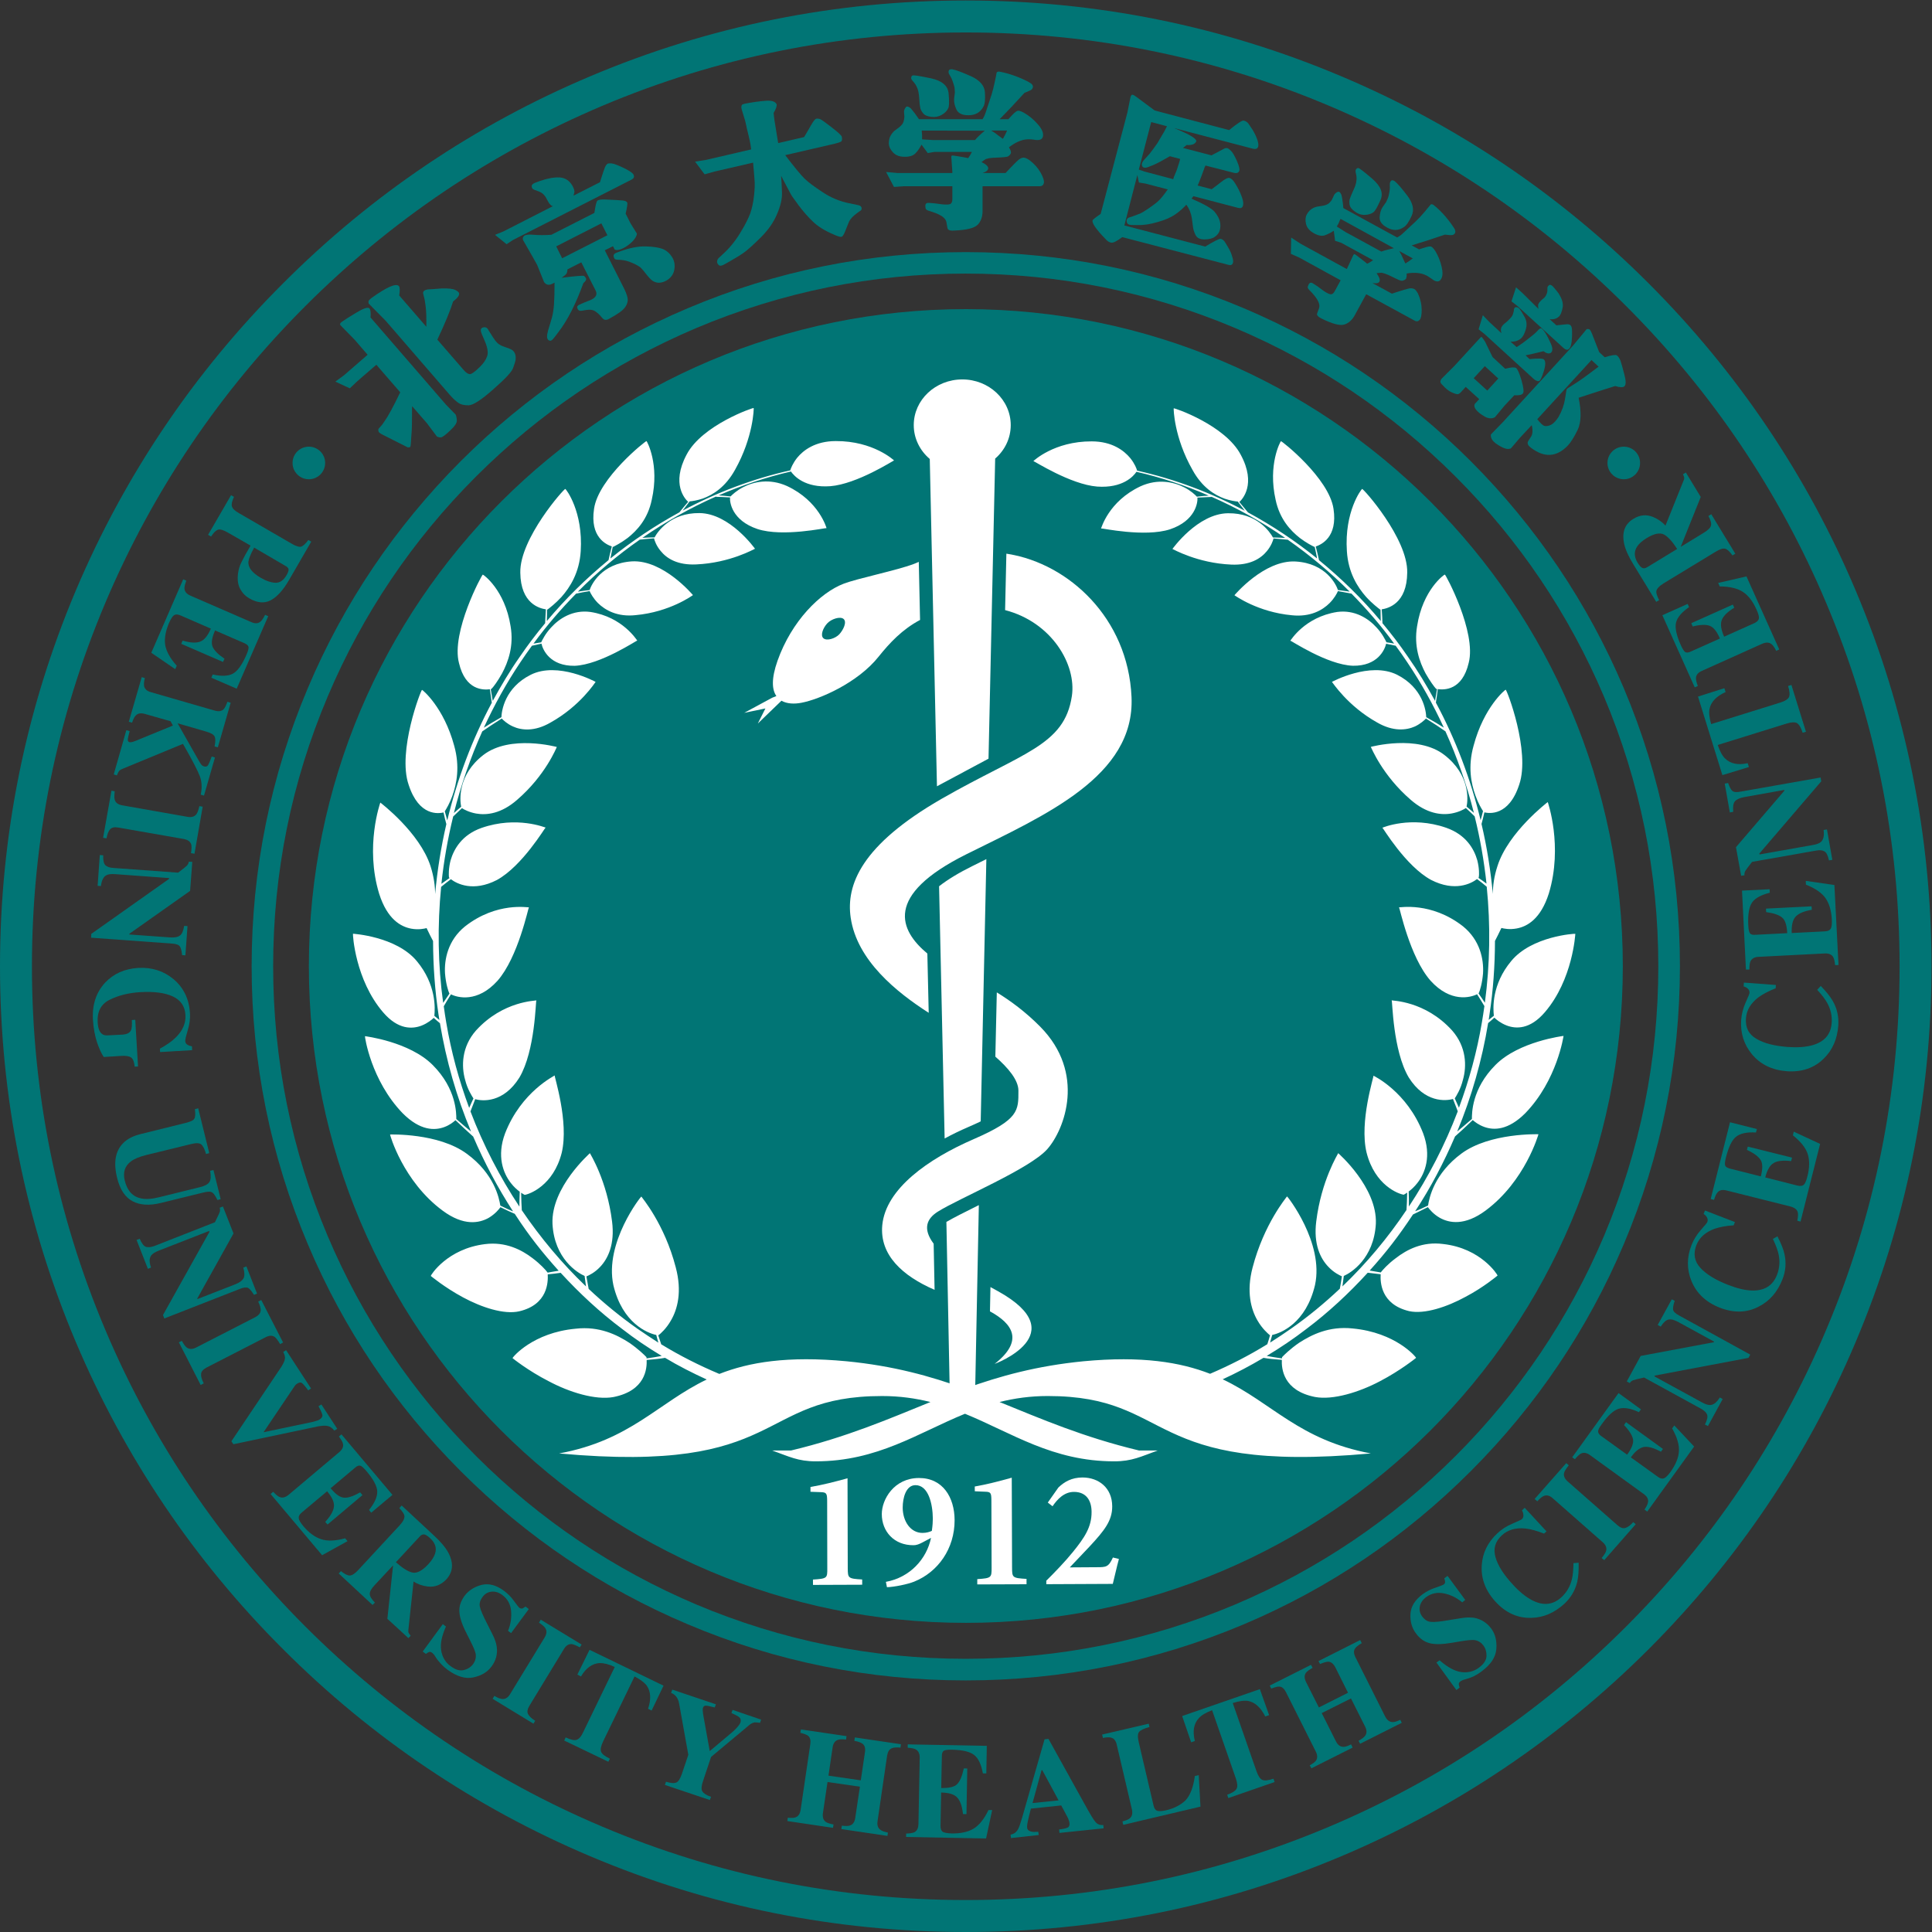 <?xml version="1.0" encoding="UTF-8" standalone="no"?>
<svg
   xmlns:dc="http://purl.org/dc/elements/1.1/"
   xmlns:cc="http://creativecommons.org/ns#"
   xmlns:rdf="http://www.w3.org/1999/02/22-rdf-syntax-ns#"
   xmlns:svg="http://www.w3.org/2000/svg"
   xmlns="http://www.w3.org/2000/svg"
   viewBox="0 0 266.667 266.667"
   height="266.667"
   width="266.667"
   xml:space="preserve"
   id="svg2"
   version="1.1"><rect x="0" y="0" width="266.667" height="266.667" fill="#333333" stroke="none"/><defs
     id="defs6"><clipPath
       id="clipPath18"
       clipPathUnits="userSpaceOnUse"><path
         id="path16"
         d="M 0,200 H 200 V 0 H 0 Z" /></clipPath></defs><g
     transform="matrix(1.333,0,0,-1.333,0,266.667)"
     id="g10"><g
       id="g12"><g
         clip-path="url(#clipPath18)"
         id="g14"><g
           transform="translate(168.035,100.005)"
           id="g20"><path
             id="path22"
             style="fill:#017575;fill-opacity:1;fill-rule:nonzero;stroke:none"
             d="m 0,0 c 0,-37.575 -30.472,-67.995 -68.021,-67.995 -37.582,0 -68.031,30.42 -68.031,67.995 0,37.594 30.449,68.037 68.031,68.037 C -30.472,68.032 0,37.589 0,0" /></g><g
           transform="translate(62.364,10.909)"
           id="g24"><path
             id="path26"
             style="fill:#017575;fill-opacity:1;fill-rule:nonzero;stroke:none"
             d="m 0,0 c -11.512,4.863 -21.85,11.836 -30.737,20.712 -8.881,8.882 -15.854,19.22 -20.722,30.726 -5.041,11.923 -7.598,24.589 -7.598,37.644 0,13.055 2.557,25.717 7.598,37.635 4.877,11.52 11.841,21.858 20.722,30.74 8.887,8.885 19.225,15.849 30.737,20.726 11.918,5.041 24.586,7.598 37.632,7.598 13.06,0 25.718,-2.557 37.636,-7.598 11.517,-4.877 21.86,-11.841 30.741,-20.726 8.882,-8.882 15.85,-19.22 20.718,-30.74 5.051,-11.918 7.603,-24.58 7.603,-37.635 0,-13.055 -2.552,-25.721 -7.603,-37.644 C 121.859,39.927 114.891,29.594 106.009,20.712 97.128,11.836 86.785,4.863 75.273,0 63.35,-5.046 50.692,-7.598 37.632,-7.598 24.586,-7.598 11.918,-5.046 0,0 m -1.283,181.228 c -11.909,-5.032 -22.609,-12.242 -31.778,-21.433 -9.192,-9.179 -16.402,-19.873 -21.444,-31.777 -5.215,-12.333 -7.859,-25.434 -7.859,-38.931 0,-13.493 2.644,-26.594 7.859,-38.927 5.042,-11.904 12.252,-22.603 21.444,-31.781 9.169,-9.178 19.869,-16.388 31.778,-21.429 12.32,-5.219 25.407,-7.859 38.915,-7.859 13.503,0 26.595,2.64 38.924,7.859 11.918,5.041 22.608,12.255 31.796,21.429 9.169,9.178 16.393,19.877 21.421,31.781 5.219,12.333 7.863,25.434 7.863,38.927 0,13.497 -2.644,26.598 -7.863,38.931 -5.028,11.904 -12.252,22.598 -21.421,31.777 -9.188,9.191 -19.878,16.401 -31.796,21.433 -12.329,5.219 -25.421,7.863 -38.924,7.863 -13.498,0 -26.595,-2.644 -38.915,-7.863" /></g><g
           transform="translate(72.081,33.918)"
           id="g28"><path
             id="path30"
             style="fill:#017575;fill-opacity:1;fill-rule:nonzero;stroke:none"
             d="m 0,0 c -8.526,3.616 -16.206,8.785 -22.791,15.37 -6.589,6.584 -11.754,14.26 -15.366,22.794 -3.74,8.85 -5.64,18.238 -5.64,27.918 0,9.69 1.9,19.073 5.64,27.909 3.612,8.543 8.777,16.214 15.366,22.799 6.585,6.584 14.265,11.753 22.791,15.37 8.845,3.735 18.229,5.644 27.91,5.644 9.685,0 19.078,-1.909 27.919,-5.644 8.544,-3.617 16.211,-8.786 22.805,-15.375 6.585,-6.58 11.754,-14.251 15.375,-22.794 3.731,-8.836 5.621,-18.219 5.621,-27.909 0,-9.68 -1.89,-19.073 -5.621,-27.918 C 90.388,29.63 85.219,21.954 78.634,15.37 72.04,8.785 64.373,3.616 55.829,0 46.988,-3.735 37.595,-5.63 27.91,-5.63 18.229,-5.63 8.845,-3.735 0,0 m -0.858,134.219 c -8.823,-3.726 -16.727,-9.055 -23.513,-15.835 -6.786,-6.804 -12.124,-14.708 -15.841,-23.516 -3.854,-9.115 -5.813,-18.804 -5.813,-28.781 0,-9.982 1.959,-19.662 5.813,-28.776 3.717,-8.813 9.055,-16.717 15.841,-23.516 C -17.585,7 -9.681,1.667 -0.858,-2.059 c 9.11,-3.859 18.79,-5.809 28.768,-5.809 9.982,0 19.667,1.955 28.796,5.809 8.804,3.721 16.708,9.054 23.499,15.854 6.794,6.799 12.128,14.707 15.854,23.516 3.85,9.114 5.809,18.794 5.809,28.776 0,9.977 -1.959,19.666 -5.809,28.781 -3.726,8.808 -9.06,16.712 -15.854,23.516 -6.791,6.78 -14.695,12.109 -23.499,15.835 -9.129,3.859 -18.814,5.808 -28.796,5.808 -9.978,0 -19.658,-1.949 -28.768,-5.808" /></g><g
           transform="translate(44.144,166.215)"
           id="g32"><path
             id="path34"
             style="fill:#017575;fill-opacity:1;fill-rule:nonzero;stroke:none"
             d="m 0,0 c 0.018,0.95 -0.009,1.68 -0.078,2.187 l -0.1,0.644 -0.16,0.653 c 0.005,0.201 0.16,0.329 0.475,0.384 0.068,0 0.256,0.018 0.548,0.032 L 1.598,3.968 C 2.292,3.986 2.758,3.936 2.996,3.813 3.238,3.689 3.37,3.575 3.397,3.466 3.434,3.247 3.228,2.973 2.772,2.616 2.489,1.694 1.945,0.374 1.142,-1.333 l 2.739,-3.16 c 0.215,-0.247 0.411,-0.384 0.59,-0.411 0.182,-0.032 0.552,0.228 1.123,0.799 0.361,0.361 0.607,0.731 0.717,1.096 0.109,0.356 0.023,0.863 -0.256,1.525 l -0.32,0.749 c -0.141,0.342 -0.123,0.557 0.069,0.639 0.192,0.087 0.374,0.064 0.525,-0.082 L 6.553,-0.539 6.918,-1.114 C 7.046,-1.324 7.201,-1.521 7.37,-1.685 7.548,-1.854 7.804,-1.995 8.151,-2.1 8.494,-2.21 8.731,-2.306 8.886,-2.406 9.037,-2.502 9.147,-2.662 9.215,-2.872 9.256,-3.027 9.265,-3.205 9.247,-3.402 9.215,-3.598 9.124,-3.895 8.982,-4.283 8.836,-4.68 8.151,-5.411 6.941,-6.47 5.708,-7.562 4.854,-8.119 4.384,-8.132 3.923,-8.137 3.544,-8.05 3.283,-7.854 3.009,-7.658 2.735,-7.402 2.443,-7.068 l -6.635,7.671 -1.785,1.808 c -0.014,0.073 -0.014,0.151 -0.01,0.224 0.01,0.077 0.119,0.196 0.306,0.342 1.594,1.142 2.544,1.557 2.845,1.233 0.101,-0.128 0.114,-0.447 0.028,-0.968 z m -1.47,-8.224 c -0.005,-0.055 -0.005,-0.132 -0.01,-0.223 -0.004,-0.083 -0.004,-0.398 -0.004,-0.95 0.004,-0.539 -0.009,-0.964 -0.023,-1.27 l -0.096,-1.42 c -0.014,-0.214 -0.032,-0.338 -0.082,-0.365 -0.046,-0.032 -0.132,-0.046 -0.251,-0.032 l -2.539,1.283 c -0.283,0.142 -0.443,0.26 -0.47,0.347 -0.032,0.105 -0.042,0.196 -0.005,0.283 l 0.37,0.425 0.278,0.397 c 0.352,0.498 0.891,1.484 1.599,2.964 l -2.471,2.853 -1.968,-1.703 -0.781,-0.739 -1.498,0.694 0.918,0.675 2.425,2.105 -1.347,1.562 -1.475,1.507 c -0.064,0.105 -0.027,0.215 0.128,0.324 0.288,0.21 0.794,0.534 1.521,0.968 0.726,0.439 1.173,0.589 1.342,0.457 0.128,-0.11 0.174,-0.429 0.132,-0.955 l 7.804,-9.018 1.005,-1.032 c 0.069,-0.137 0.11,-0.333 0.128,-0.598 0.023,-0.26 -0.215,-0.621 -0.703,-1.068 -0.475,-0.457 -0.799,-0.685 -0.936,-0.699 -0.147,-0.014 -0.288,0.023 -0.425,0.091 l -1.041,1.384 z" /></g><g
           transform="translate(63.797,173.868)"
           id="g36"><path
             id="path38"
             style="fill:#017575;fill-opacity:1;fill-rule:nonzero;stroke:none"
             d="M 0,0 0.429,0.16 C 1.397,0.511 2.279,0.689 3.055,0.667 3.849,0.648 4.434,0.553 4.831,0.402 5.224,0.237 5.539,-0.041 5.786,-0.425 6.032,-0.817 6.114,-1.247 6.023,-1.749 5.936,-2.237 5.658,-2.607 5.206,-2.868 4.749,-3.114 4.343,-3.164 3.973,-2.995 3.758,-2.932 3.512,-2.694 3.201,-2.311 2.909,-1.927 2.69,-1.676 2.553,-1.539 c -0.137,0.128 -0.42,0.292 -0.841,0.48 -0.433,0.196 -0.826,0.301 -1.21,0.328 l -0.319,0.019 c -0.119,0 -0.224,0.023 -0.283,0.05 -0.069,0.036 -0.124,0.132 -0.16,0.306 C -0.288,-0.205 -0.201,-0.082 0,0 m -6.201,0.671 0.612,-1.233 4.685,2.384 -0.626,1.233 z m -0.503,1.201 4.453,2.265 c 0.105,0.717 0.196,1.132 0.297,1.251 0.091,0.101 0.342,0.146 0.762,0.142 C -0.237,5.484 0.384,5.452 0.653,5.425 0.918,5.402 1.087,5.329 1.155,5.201 1.192,5.096 1.137,4.712 0.986,4.059 L 1.502,3.037 2.151,1.995 C 2.142,1.836 2.069,1.653 1.913,1.443 1.772,1.237 1.543,1.023 1.228,0.785 0.909,0.548 0.612,0.402 0.333,0.329 0.05,0.26 -0.119,0.279 -0.178,0.397 L -0.324,0.689 -1.174,0.265 0.827,-3.699 C 1.101,-4.26 1.233,-4.68 1.201,-4.959 1.169,-5.237 1.046,-5.511 0.827,-5.763 c -0.22,-0.255 -0.695,-0.589 -1.421,-0.99 -0.155,-0.101 -0.283,-0.16 -0.379,-0.174 -0.086,-0.018 -0.178,-0.018 -0.251,0.014 -0.073,0.023 -0.173,0.128 -0.315,0.287 -0.137,0.179 -0.324,0.357 -0.557,0.526 -0.228,0.187 -0.562,0.251 -1,0.187 l -0.429,-0.073 c -0.073,-0.023 -0.165,-0.023 -0.261,0 -0.109,0.023 -0.178,0.109 -0.228,0.265 -0.059,0.146 0.018,0.283 0.238,0.369 l 0.502,0.22 0.685,0.274 c 0.516,0.242 0.671,0.57 0.456,0.977 l -1.474,2.899 -1.434,-0.73 c 0,-0.142 -0.023,-0.27 -0.073,-0.393 -0.046,-0.105 -0.224,-0.274 -0.544,-0.479 1.461,0.182 2.229,0.246 2.329,0.196 0.087,-0.059 0.16,-0.142 0.21,-0.265 0.055,-0.11 -0.032,-0.283 -0.269,-0.475 -0.781,-2.155 -1.64,-3.849 -2.58,-5.068 l -0.297,-0.393 c -0.224,-0.306 -0.384,-0.47 -0.484,-0.502 -0.091,-0.028 -0.192,0 -0.279,0.077 -0.082,0.078 -0.128,0.201 -0.123,0.375 0,0.173 0.064,0.479 0.196,0.899 l 0.201,0.672 c 0.174,0.515 0.274,1.086 0.32,1.712 0.041,0.625 0.059,1.383 0.059,2.274 -0.164,-0.096 -0.319,-0.169 -0.438,-0.201 -0.128,-0.032 -0.247,-0.032 -0.352,0.014 -0.109,0.041 -0.21,0.123 -0.297,0.246 l -0.716,1.776 -0.466,0.836 -0.982,1.712 c -0.073,0.165 -0.041,0.311 0.082,0.439 0.128,0.123 0.416,0.178 0.868,0.141 0.63,-0.059 1.297,-0.059 1.972,-0.009 m -3.981,-0.543 -0.653,-0.434 -1.201,0.968 0.881,0.361 5.105,2.607 c -0.073,0.023 -0.128,0.046 -0.169,0.073 0,0 -0.091,0.087 -0.16,0.164 -0.064,0.078 -0.132,0.188 -0.214,0.343 L -7.297,5.776 C -7.475,6.05 -7.694,6.242 -7.959,6.338 L -8.274,6.461 C -8.407,6.493 -8.512,6.548 -8.608,6.607 -8.694,6.68 -8.74,6.772 -8.74,6.913 -8.745,7.05 -8.617,7.164 -8.389,7.256 l 0.498,0.187 c 0.804,0.278 1.489,0.397 2.051,0.365 0.575,-0.045 1.004,-0.324 1.31,-0.849 0.178,-0.324 0.247,-0.566 0.192,-0.735 l -0.073,-0.302 2.735,1.389 c 0.279,0.881 0.448,1.392 0.525,1.561 0.078,0.169 0.165,0.292 0.261,0.356 0.095,0.037 0.246,0.055 0.461,0.028 0.219,-0.028 0.639,-0.192 1.251,-0.48 0.607,-0.301 0.95,-0.543 1,-0.726 0.069,-0.196 0,-0.347 -0.215,-0.461 z" /></g><g
           transform="translate(73.104,183.493)"
           id="g40"><path
             id="path42"
             style="fill:#017575;fill-opacity:1;fill-rule:nonzero;stroke:none"
             d="M 0,0 4.681,1.087 C 4.662,1.233 4.63,1.402 4.608,1.58 4.585,1.767 4.507,2.1 4.393,2.584 4.274,3.068 4.183,3.434 4.137,3.689 4.087,3.941 4,4.269 3.859,4.689 c -0.147,0.43 -0.21,0.69 -0.197,0.795 0,0.087 0.023,0.155 0.06,0.215 C 3.763,5.744 3.868,5.781 4.046,5.826 4.827,5.973 5.525,6.073 6.16,6.119 6.79,6.174 7.169,6.05 7.306,5.772 7.361,5.612 7.261,5.301 7,4.858 7.041,4.443 7.083,4.114 7.119,3.918 L 7.411,2.114 7.475,1.74 10.16,2.365 c 0.219,0.366 0.457,0.767 0.694,1.192 0.242,0.425 0.42,0.667 0.544,0.703 0.123,0.032 0.269,0.019 0.438,-0.041 C 12.014,4.123 12.421,3.836 13.055,3.338 13.695,2.845 14.028,2.53 14.06,2.397 14.119,2.123 14.083,1.963 13.969,1.886 13.85,1.822 13.635,1.753 13.325,1.676 L 8.201,0.493 c 0.955,-1.251 1.626,-2.064 2.014,-2.443 0.388,-0.37 1.014,-0.84 1.868,-1.397 0.849,-0.566 1.762,-0.945 2.74,-1.142 l 0.963,-0.2 c 0.206,-0.046 0.306,-0.151 0.333,-0.316 0,-0.082 -0.027,-0.169 -0.073,-0.219 l -0.191,-0.128 -0.274,-0.205 c -0.169,-0.123 -0.32,-0.251 -0.452,-0.393 -0.128,-0.132 -0.238,-0.278 -0.325,-0.456 -0.073,-0.169 -0.187,-0.448 -0.328,-0.822 -0.147,-0.388 -0.27,-0.617 -0.379,-0.704 -0.11,-0.086 -0.407,-0.013 -0.886,0.211 -0.927,0.397 -1.635,0.84 -2.137,1.328 -0.512,0.48 -1.014,1.06 -1.517,1.731 -0.493,0.667 -0.776,1.073 -0.826,1.205 L 7.777,-1.648 C 7.818,-2.187 7.85,-2.781 7.868,-3.42 7.886,-4.064 7.708,-4.795 7.352,-5.621 7.005,-6.452 6.443,-7.265 5.653,-8.046 4.854,-8.836 4.27,-9.361 3.859,-9.644 3.443,-9.932 2.954,-10.224 2.406,-10.534 L 1.954,-10.79 c -0.306,-0.183 -0.529,-0.215 -0.648,-0.087 -0.123,0.124 -0.183,0.256 -0.155,0.388 0.018,0.147 0.086,0.252 0.164,0.329 l 0.379,0.352 c 0.694,0.621 1.306,1.356 1.827,2.214 0.525,0.854 0.872,1.539 1.064,2.069 0.182,0.525 0.31,1.128 0.388,1.817 0.077,0.69 0.096,1.288 0.041,1.795 L 4.877,-0.283 0.9,-1.201 -0.146,-1.493 -1.133,-0.178 Z" /></g><g
           transform="translate(117.919,182.489)"
           id="g44"><path
             id="path46"
             style="fill:#017575;fill-opacity:1;fill-rule:nonzero;stroke:none"
             d="m 0,0 0.635,-0.215 2.927,-0.776 c 0.059,0.21 0.114,0.356 0.169,0.461 l 0.201,0.489 c 0.091,0.269 0.178,0.53 0.26,0.808 L 4.27,1.046 4.279,1.105 3.219,1.384 C 2.493,0.959 1.936,0.667 1.553,0.498 L 1.123,0.324 C 0.712,0.142 0.457,0.155 0.356,0.352 0.256,0.548 0.333,0.785 0.603,1.073 L 0.936,1.434 C 1.037,1.53 1.206,1.744 1.448,2.073 1.69,2.406 1.845,2.621 1.913,2.717 L 2.315,3.402 C 2.498,3.717 2.598,3.895 2.621,3.918 L 2.854,4.37 2.923,4.489 1.283,4.922 Z m -0.151,-0.562 -1.347,-5.219 8.37,-2.192 c 0.923,0.557 1.453,0.827 1.594,0.804 0.142,-0.023 0.26,-0.11 0.375,-0.219 0.077,-0.11 0.21,-0.315 0.397,-0.644 C 9.43,-8.347 9.58,-8.667 9.667,-9.009 9.781,-9.338 9.8,-9.58 9.722,-9.726 9.649,-9.872 9.507,-9.927 9.302,-9.868 l -11.014,2.877 c -0.544,-0.402 -0.909,-0.598 -1.119,-0.575 -0.206,0.013 -0.425,0.15 -0.653,0.415 -0.945,0.973 -1.375,1.617 -1.306,1.891 0.018,0.077 0.301,0.301 0.84,0.671 l 2.767,10.493 0.325,1.621 c 0.045,0.123 0.095,0.201 0.146,0.224 0.064,0.027 0.187,-0.028 0.365,-0.151 L 1.648,6.119 9.352,4.091 c 0.831,0.681 1.333,1.005 1.484,0.982 0.151,-0.018 0.302,-0.091 0.452,-0.237 0.096,-0.119 0.26,-0.357 0.493,-0.717 0.224,-0.375 0.393,-0.726 0.507,-1.078 0.11,-0.342 0.124,-0.589 0.037,-0.744 C 12.238,2.146 12.06,2.096 11.79,2.169 L 3.644,4.301 C 5.311,3.635 6.078,3.155 5.932,2.886 5.777,2.616 5.448,2.507 4.95,2.548 4.795,2.411 4.667,2.311 4.566,2.247 L 7.525,1.475 C 8.283,1.877 8.726,2.11 8.831,2.164 8.946,2.228 9.055,2.237 9.165,2.228 9.238,2.201 9.366,2.119 9.535,1.95 9.722,1.785 9.918,1.425 10.169,0.872 10.402,0.329 10.48,-0.037 10.375,-0.192 10.27,-0.352 10.105,-0.397 9.863,-0.338 L 6.904,0.42 C 6.868,0.342 6.836,0.297 6.827,0.26 6.804,0.228 6.781,0.155 6.758,0.064 6.726,-0.037 6.617,-0.32 6.439,-0.795 6.261,-1.256 6.146,-1.548 6.092,-1.648 l 1.456,-0.384 c 0.32,0.233 0.662,0.502 1.032,0.79 0.375,0.279 0.635,0.411 0.786,0.379 0.141,-0.023 0.292,-0.137 0.443,-0.32 0.246,-0.338 0.465,-0.73 0.671,-1.178 0.192,-0.443 0.301,-0.776 0.324,-1 0.023,-0.21 0,-0.379 -0.077,-0.507 -0.087,-0.118 -0.233,-0.155 -0.48,-0.086 L 5.653,-2.753 5.457,-3.009 C 6.758,-3.566 7.548,-4.023 7.85,-4.37 8.142,-4.74 8.325,-5.059 8.393,-5.361 8.466,-5.662 8.466,-5.954 8.393,-6.247 8.325,-6.534 8.151,-6.767 7.895,-6.945 7.626,-7.137 7.27,-7.228 6.799,-7.228 6.334,-7.237 6.032,-7.082 5.872,-6.767 5.722,-6.466 5.626,-6.16 5.598,-5.849 L 5.493,-5.041 C 5.407,-4.498 5.219,-4.037 4.923,-3.635 4.594,-4 4.201,-4.342 3.763,-4.648 3.329,-4.945 2.731,-5.215 1.941,-5.434 1.16,-5.662 0.457,-5.767 -0.169,-5.744 l -0.347,0.004 c -0.292,-0.004 -0.493,0.023 -0.589,0.087 -0.091,0.059 -0.146,0.178 -0.155,0.324 -0.009,0.142 0.054,0.256 0.191,0.347 l 0.411,0.133 0.8,0.301 c 0.137,0.055 0.392,0.206 0.785,0.47 0.388,0.261 0.731,0.507 1.009,0.749 0.274,0.229 0.63,0.658 1.06,1.279 l -2.329,0.607 -0.658,0.105 z" /></g><g
           transform="translate(144.888,174.059)"
           id="g48"><path
             id="path50"
             style="fill:#017575;fill-opacity:1;fill-rule:nonzero;stroke:none"
             d="m 0,0 c 0.164,-0.279 0.297,-0.548 0.406,-0.813 0.11,-0.255 0.188,-0.42 0.233,-0.479 0.256,0.16 0.521,0.342 0.758,0.529 z m -0.945,7.114 c 0.091,0.233 0.246,0.27 0.475,0.114 C -0.205,7.018 0.224,6.53 0.817,5.753 1.411,4.973 1.571,4.274 1.288,3.658 1.014,3.046 0.744,2.644 0.479,2.475 -0.078,2.1 -0.662,2.082 -1.269,2.434 c -0.539,0.297 -0.79,0.644 -0.763,1.073 0.027,0.406 0.123,0.753 0.297,1.027 l 0.374,0.53 c 0.069,0.137 0.133,0.278 0.206,0.461 0.054,0.201 0.109,0.407 0.141,0.621 0.032,0.219 0.055,0.42 0.032,0.607 0.005,0.188 0.005,0.311 0.037,0.361 m -3.539,1.333 c 0.059,0.096 0.141,0.147 0.251,0.142 C -4.128,8.584 -3.639,8.205 -2.772,7.461 -1.913,6.712 -1.626,5.995 -1.941,5.283 -2.251,4.58 -2.493,4.155 -2.671,4.014 -2.909,3.84 -3.206,3.753 -3.576,3.74 -3.95,3.731 -4.283,3.849 -4.589,4.082 c -0.32,0.219 -0.512,0.457 -0.553,0.713 -0.036,0.246 -0.036,0.456 0.028,0.625 0.054,0.178 0.178,0.452 0.351,0.849 0.187,0.393 0.297,0.713 0.32,0.973 0.041,0.256 0.023,0.502 -0.032,0.731 -0.064,0.242 -0.064,0.392 -0.009,0.474 M -6.073,3.324 c -0.046,-0.059 -0.064,-0.1 -0.064,-0.1 0,0 -0.019,-0.082 -0.046,-0.114 L -6.297,2.836 -6.471,2.539 -5.539,1.95 l 3.68,-2.009 c 0.393,0.141 0.822,0.246 1.302,0.351 z M -6.781,2.1 C -7.064,1.9 -7.375,1.753 -7.699,1.63 -8.023,1.511 -8.434,1.598 -8.9,1.877 c -0.416,0.242 -0.667,0.552 -0.753,0.927 -0.092,0.388 -0.064,0.703 0.059,0.949 0.137,0.242 0.278,0.421 0.443,0.544 0.178,0.141 0.379,0.233 0.616,0.292 l 0.617,0.096 c 0.306,0.055 0.534,0.16 0.667,0.288 0.132,0.127 0.242,0.26 0.315,0.42 l 0.191,0.411 c 0.064,0.128 0.188,0.228 0.343,0.31 0.164,0.078 0.297,-0.023 0.415,-0.31 0.032,-0.11 0.069,-0.329 0.119,-0.649 0.041,-0.324 0.073,-0.566 0.073,-0.708 L -0.219,1.402 C -0.082,1.484 0.032,1.553 0.128,1.616 0.215,1.68 0.434,1.877 0.776,2.205 L 1.694,3.059 C 1.996,3.342 2.297,3.667 2.612,4.037 L 3.028,4.539 3.26,4.822 C 3.333,4.858 3.434,4.849 3.539,4.776 3.973,4.438 4.402,4.023 4.813,3.534 5.224,3.046 5.507,2.644 5.703,2.338 5.882,2.014 5.827,1.799 5.562,1.667 5.471,1.63 5.206,1.635 4.731,1.699 3.553,1.288 2.402,0.922 1.288,0.584 l 0.771,-0.42 c 0,0 0.073,0.023 0.101,0.046 L 2.635,0.356 C 2.945,0.457 3.151,0.489 3.27,0.466 3.388,0.434 3.544,0.283 3.74,-0.018 4.032,-0.498 4.242,-1.027 4.384,-1.616 4.521,-2.201 4.507,-2.644 4.32,-2.918 4.151,-3.192 3.886,-3.224 3.539,-3.009 c 0,0 -0.123,0.082 -0.311,0.219 C 3.041,-2.662 2.881,-2.557 2.731,-2.493 2.215,-2.256 1.557,-2.196 0.763,-2.329 0.79,-2.662 0.74,-2.872 0.621,-2.95 0.493,-3.032 0.379,-3.078 0.274,-3.082 c -0.128,-0.005 -0.466,0.132 -1.05,0.438 -0.585,0.279 -0.973,0.42 -1.174,0.388 l -0.402,-0.041 c 0.297,-0.42 0.393,-0.703 0.297,-0.872 -0.1,-0.169 -0.342,-0.215 -0.731,-0.146 l 2.023,-1.101 c 1.06,0.352 1.681,0.526 1.859,0.553 0.183,0.014 0.329,-0.014 0.457,-0.069 C 1.671,-3.991 1.804,-4.16 1.941,-4.416 2.192,-4.973 2.315,-5.521 2.32,-6.064 2.329,-6.607 2.256,-6.963 2.11,-7.132 1.964,-7.288 1.785,-7.324 1.584,-7.205 l -5.009,2.73 -1.178,-2.164 c -0.265,-0.498 -0.626,-0.818 -1.069,-0.968 -0.442,-0.151 -1.228,0.05 -2.342,0.598 -0.174,0.082 -0.292,0.164 -0.365,0.228 -0.083,0.073 -0.124,0.142 -0.142,0.197 -0.005,0.054 0.059,0.278 0.215,0.657 0.141,0.384 -0.105,0.913 -0.726,1.598 l -0.297,0.306 c -0.06,0.06 -0.11,0.128 -0.142,0.206 -0.023,0.077 0.014,0.21 0.11,0.388 0.096,0.173 0.269,0.196 0.47,0.045 l 0.443,-0.287 0.617,-0.457 c 0.379,-0.256 0.648,-0.37 0.78,-0.351 0.133,0.009 0.261,0.114 0.366,0.315 l 0.616,1.132 -4.274,2.347 -0.881,0.393 0.032,1.685 0.945,-0.621 4.818,-2.64 0.045,0.101 0.617,1.329 c 0.045,0.073 0.077,0.109 0.077,0.109 0.055,0.014 0.11,-0.004 0.192,-0.068 0.534,-0.398 0.927,-0.717 1.178,-0.918 0.206,0.091 0.411,0.224 0.608,0.365 l -3.284,1.795 -0.648,0.21 z" /></g><g
           transform="translate(165.528,162.082)"
           id="g52"><path
             id="path54"
             style="fill:#017575;fill-opacity:1;fill-rule:nonzero;stroke:none"
             d="m 0,0 -0.735,0.689 -5.617,-6.127 c 0.329,-0.42 0.58,-0.667 0.79,-0.704 0.206,-0.036 0.429,0.014 0.685,0.151 0.228,0.133 0.489,0.407 0.735,0.799 0.343,0.603 0.557,1.206 0.662,1.818 l 0.092,0.589 c 0.036,0.237 0.059,0.397 0.087,0.443 0.022,0.054 0.155,0.15 0.374,0.278 l 0.658,0.42 C -1.749,-1.306 -0.991,-0.749 0,0 m -8.43,6.306 -0.593,0.457 0.475,1.456 0.675,-0.607 1.644,-1.626 c -0.032,0.165 -0.045,0.302 -0.032,0.402 0.01,0.096 0.078,0.215 0.197,0.347 0.027,0.041 0.105,0.119 0.219,0.224 0.128,0.096 0.219,0.173 0.274,0.237 0.169,0.22 0.26,0.452 0.269,0.685 v 0.265 c -0.013,0.087 0.051,0.183 0.169,0.292 0.119,0.096 0.306,0.005 0.548,-0.292 L -4.178,7.639 C -3.795,7.064 -3.639,6.553 -3.722,6.119 -3.808,5.685 -3.923,5.388 -4.069,5.224 -4.32,4.973 -4.658,4.863 -5.073,4.922 L -4.37,4.283 c 0.575,0.059 0.941,0.091 1.082,0.11 0.146,0.009 0.283,-0.019 0.361,-0.092 0.073,-0.059 0.123,-0.15 0.146,-0.274 C -2.749,3.9 -2.74,3.639 -2.749,3.242 -2.758,2.849 -2.786,2.53 -2.849,2.283 -2.904,2.027 -2.996,1.868 -3.133,1.795 -3.265,1.708 -3.42,1.758 -3.617,1.922 Z M 0.059,1.511 0.63,0.977 C 1.329,1.192 1.749,1.26 1.881,1.174 2.009,1.087 2.142,0.913 2.256,0.644 2.347,0.37 2.489,-0.1 2.658,-0.781 2.845,-1.457 2.845,-1.881 2.671,-2.032 2.539,-2.164 2.21,-2.155 1.712,-2.005 1.288,-2.132 0.023,-2.534 -2.069,-3.219 c 0.302,-1.448 0.265,-2.557 -0.095,-3.315 -0.375,-0.767 -0.722,-1.324 -1.055,-1.667 -1.151,-1.173 -2.407,-1.237 -3.768,-0.205 -0.178,0.132 -0.287,0.251 -0.328,0.356 -0.037,0.1 -0.041,0.182 -0.019,0.255 0.019,0.064 0.133,0.233 0.315,0.507 0.188,0.27 0.229,0.681 0.096,1.233 L -8.16,-7.379 -9.087,-8.466 c -0.274,-0.114 -0.626,-0.041 -1.046,0.197 -0.42,0.232 -0.703,0.447 -0.845,0.643 -0.146,0.192 -0.201,0.393 -0.178,0.608 l 1.215,1.246 7.283,7.946 1.42,1.712 c 0.106,0.018 0.192,0.018 0.265,-0.005 0.078,-0.036 0.165,-0.173 0.27,-0.424 z m -11.854,1.859 -0.63,0.498 0.438,1.461 0.676,-0.703 1.26,-1.165 c -0.128,0.347 -0.068,0.635 0.178,0.877 0.037,0.046 0.119,0.119 0.252,0.219 0.141,0.11 0.292,0.251 0.452,0.429 0.169,0.169 0.278,0.343 0.324,0.535 l 0.059,0.228 0.023,0.201 c 0.032,0.132 0.105,0.21 0.21,0.214 0.114,0.019 0.228,-0.041 0.365,-0.173 C -8.073,5.836 -7.895,5.575 -7.672,5.164 -7.452,4.767 -7.402,4.333 -7.53,3.9 -7.653,3.457 -7.809,3.142 -7.991,2.968 -8.261,2.708 -8.64,2.575 -9.119,2.584 L -8.48,2.027 c 0.155,0.11 0.297,0.206 0.42,0.284 0.124,0.082 0.32,0.223 0.576,0.424 l 0.643,0.507 c 0.224,0.169 0.393,0.338 0.526,0.484 0.132,0.16 0.242,0.233 0.324,0.242 0.087,0.018 0.219,-0.11 0.406,-0.365 C -5.361,3.265 -5.146,2.849 -4.932,2.356 -4.726,1.881 -4.745,1.571 -4.977,1.416 -5.155,1.32 -5.407,1.379 -5.708,1.603 -6.43,1.416 -7.055,1.279 -7.562,1.174 l 0.411,-0.389 c 0.868,0.087 1.37,0.073 1.493,-0.041 0.187,-0.187 0.178,-0.602 -0.027,-1.237 -0.201,-0.639 -0.361,-0.977 -0.48,-0.996 -0.173,-0.045 -0.383,0.055 -0.625,0.284 z m 0.014,-3.315 -1.151,-1.247 1.406,-1.283 1.142,1.251 z m 0.799,0.945 1.31,-1.215 c 0.576,0.151 0.941,0.178 1.115,0.087 0.164,-0.114 0.351,-0.53 0.575,-1.288 0.215,-0.762 0.274,-1.214 0.132,-1.365 -0.118,-0.146 -0.42,-0.205 -0.881,-0.178 l -1,-1.068 -1.005,-1.206 c -0.324,-0.178 -0.68,-0.146 -1.059,0.069 -0.388,0.219 -0.667,0.443 -0.859,0.666 -0.242,0.288 -0.278,0.535 -0.1,0.717 l 0.393,0.42 -1.398,1.27 -0.475,-0.525 c -0.127,-0.142 -0.242,-0.22 -0.342,-0.233 -0.096,-0.009 -0.301,0.045 -0.594,0.173 -0.306,0.123 -0.639,0.379 -1.004,0.786 -0.133,0.127 -0.201,0.237 -0.206,0.31 -0.009,0.069 0.019,0.169 0.082,0.292 l 1.361,1.361 1.557,1.694 c 0.804,0.886 1.22,1.324 1.22,1.324 0.05,0.005 0.109,-0.086 0.228,-0.237 l 0.187,-0.283 z" /></g><g
           transform="translate(25.718,141.735)"
           id="g56"><path
             id="path58"
             style="fill:#017575;fill-opacity:1;fill-rule:nonzero;stroke:none"
             d="m 0,0 c 0.037,-0.53 0.457,-1.041 1.279,-1.511 0.557,-0.329 1.077,-0.498 1.525,-0.516 0.456,-0.014 0.835,0.251 1.146,0.78 0.137,0.238 0.215,0.439 0.215,0.567 0,0.146 -0.078,0.246 -0.252,0.356 L 0.598,1.612 C 0.187,0.868 -0.014,0.329 0,0 M -1.489,6.868 C -1.694,6.434 -1.767,6.11 -1.708,5.886 -1.644,5.662 -1.406,5.42 -0.964,5.174 L 4.484,2.018 c 0.461,-0.269 0.79,-0.365 1,-0.301 0.197,0.082 0.448,0.301 0.722,0.68 L 6.512,2.233 4.215,-1.735 C 3.607,-2.79 2.973,-3.489 2.32,-3.836 1.667,-4.183 0.932,-4.123 0.105,-3.648 c -0.406,0.232 -0.721,0.557 -0.954,0.981 -0.224,0.42 -0.302,0.932 -0.229,1.553 0.055,0.452 0.178,0.872 0.384,1.26 0.183,0.384 0.488,0.936 0.922,1.676 L -2.123,3.169 C -2.566,3.434 -2.913,3.53 -3.137,3.47 -3.37,3.397 -3.607,3.155 -3.863,2.758 l -0.306,0.183 2.374,4.096 z" /></g><g
           transform="translate(18.969,140.064)"
           id="g60"><path
             id="path62"
             style="fill:#017575;fill-opacity:1;fill-rule:nonzero;stroke:none"
             d="M 0,0 0.324,-0.137 C 0.178,-0.507 0.114,-0.799 0.132,-0.995 0.169,-1.292 0.379,-1.53 0.753,-1.694 l 6.298,-2.735 c 0.383,-0.174 0.694,-0.16 0.94,0.041 0.142,0.105 0.302,0.342 0.489,0.712 l 0.324,-0.141 -3.265,-7.507 -2.626,1.137 0.142,0.333 c 0.913,-0.205 1.612,-0.169 2.091,0.087 0.48,0.26 0.955,0.922 1.407,1.963 0.173,0.398 0.242,0.672 0.21,0.813 -0.037,0.151 -0.187,0.265 -0.425,0.379 l -3.036,1.32 C 2.973,-6.032 2.886,-6.589 3.041,-6.968 3.197,-7.352 3.612,-7.772 4.279,-8.224 l -0.156,-0.333 -4.324,1.877 0.142,0.333 c 0.776,-0.228 1.383,-0.265 1.813,-0.105 0.424,0.155 0.794,0.603 1.109,1.347 l -3.146,1.37 c -0.265,0.114 -0.489,0.128 -0.658,0.027 -0.15,-0.096 -0.328,-0.37 -0.525,-0.808 -0.356,-0.836 -0.493,-1.584 -0.402,-2.242 0.101,-0.671 0.498,-1.397 1.201,-2.192 l -0.16,-0.351 -2.475,1.698 z" /></g><g
           transform="translate(14.996,129.84)"
           id="g64"><path
             id="path66"
             style="fill:#017575;fill-opacity:1;fill-rule:nonzero;stroke:none"
             d="M 0,0 C -0.087,-0.379 -0.114,-0.662 -0.073,-0.84 0,-1.146 0.228,-1.356 0.644,-1.466 L 7.242,-3.37 c 0.398,-0.114 0.699,-0.068 0.909,0.133 0.123,0.123 0.26,0.388 0.402,0.785 L 8.891,-2.557 7.562,-7.169 7.224,-7.082 c 0.101,0.484 0.101,0.826 0.005,1.023 -0.092,0.205 -0.393,0.383 -0.914,0.529 L 3.393,-4.685 5.53,-8.452 c 0.141,-0.26 0.26,-0.429 0.324,-0.521 0.069,-0.077 0.16,-0.146 0.297,-0.178 0.173,-0.054 0.306,-0.004 0.402,0.137 0.082,0.156 0.214,0.443 0.374,0.891 l 0.334,-0.105 -1.133,-3.941 -0.338,0.096 c 0.151,0.721 0.114,1.365 -0.1,1.922 -0.21,0.562 -0.786,1.676 -1.74,3.338 l -6.366,-2.63 c -0.141,-0.068 -0.223,-0.137 -0.283,-0.224 -0.059,-0.086 -0.109,-0.219 -0.196,-0.411 l -0.324,0.101 1.306,4.58 0.342,-0.096 c -0.114,-0.416 -0.178,-0.694 -0.192,-0.854 -0.013,-0.155 0.046,-0.256 0.169,-0.292 0.064,-0.014 0.146,-0.009 0.247,0.009 0.109,0.023 0.256,0.068 0.447,0.151 l 3.809,1.561 -0.247,0.448 -2.671,0.762 c -0.402,0.11 -0.712,0.06 -0.927,-0.164 C -1.069,-4 -1.201,-4.251 -1.32,-4.621 l -0.338,0.1 1.338,4.617 z" /></g><g
           transform="translate(11.882,118.114)"
           id="g68"><path
             id="path70"
             style="fill:#017575;fill-opacity:1;fill-rule:nonzero;stroke:none"
             d="m 0,0 c -0.05,-0.397 -0.059,-0.689 0,-0.881 0.091,-0.311 0.352,-0.498 0.776,-0.571 l 6.759,-1.192 c 0.415,-0.073 0.726,0.018 0.913,0.265 0.119,0.151 0.219,0.425 0.315,0.845 l 0.342,-0.06 -0.849,-4.872 -0.361,0.06 c 0.069,0.429 0.069,0.739 0.023,0.917 -0.1,0.288 -0.361,0.475 -0.785,0.553 L 0.37,-3.753 c -0.397,0.073 -0.681,0.009 -0.849,-0.178 -0.179,-0.192 -0.297,-0.512 -0.375,-0.941 l -0.352,0.059 0.864,4.877 z" /></g><g
           transform="translate(10.69,111.489)"
           id="g72"><path
             id="path74"
             style="fill:#017575;fill-opacity:1;fill-rule:nonzero;stroke:none"
             d="m 0,0 c -0.027,-0.516 0.055,-0.858 0.224,-1.032 0.178,-0.164 0.452,-0.256 0.817,-0.279 l 6.713,-0.488 c 0.525,0.393 0.826,0.639 0.913,0.735 0.096,0.096 0.164,0.228 0.201,0.402 L 9.22,-0.68 8.996,-3.685 2.703,-8.128 v -0.073 l 4.183,-0.301 c 0.48,-0.037 0.836,0.032 1.05,0.187 0.22,0.16 0.361,0.493 0.443,1.004 l 0.347,-0.022 -0.219,-3.028 -0.338,0.023 c -0.05,0.452 -0.123,0.754 -0.246,0.913 -0.105,0.156 -0.379,0.256 -0.804,0.283 l -8.379,0.608 0.022,0.397 8.051,5.69 0.014,0.086 -5.562,0.407 C 0.831,-1.922 0.507,-1.959 0.32,-2.068 0.018,-2.228 -0.164,-2.594 -0.242,-3.187 l -0.338,0.027 0.224,3.187 z" /></g><g
           transform="translate(17.964,98.667)"
           id="g76"><path
             id="path78"
             style="fill:#017575;fill-opacity:1;fill-rule:nonzero;stroke:none"
             d="M 0,0 C 1.046,-0.881 1.617,-2.059 1.708,-3.525 1.74,-4.105 1.662,-4.699 1.475,-5.297 1.297,-5.89 1.21,-6.265 1.219,-6.406 c 0,-0.156 0.073,-0.279 0.178,-0.357 0.119,-0.086 0.283,-0.159 0.516,-0.196 l 0.019,-0.397 -3.32,-0.197 -0.018,0.352 c 0.703,0.384 1.251,0.767 1.634,1.151 0.722,0.703 1.064,1.493 1.01,2.333 -0.051,0.909 -0.498,1.553 -1.316,1.927 -0.817,0.379 -1.945,0.525 -3.388,0.438 -1.187,-0.073 -2.228,-0.333 -3.128,-0.78 -0.909,-0.443 -1.32,-1.22 -1.256,-2.347 0.037,-0.612 0.188,-1.01 0.462,-1.206 0.141,-0.114 0.365,-0.16 0.648,-0.137 l 1.507,0.078 c 0.438,0.041 0.717,0.182 0.84,0.461 0.082,0.173 0.105,0.53 0.082,1.046 l 0.352,0.027 0.288,-4.836 -0.347,-0.022 c -0.051,0.474 -0.16,0.799 -0.357,0.94 -0.187,0.146 -0.516,0.206 -1.013,0.178 L -7.22,-8.064 c -0.219,0.306 -0.447,0.799 -0.689,1.493 -0.228,0.685 -0.374,1.466 -0.429,2.334 -0.101,1.579 0.333,2.867 1.26,3.872 0.886,0.936 2.018,1.434 3.425,1.525 C -2.247,1.237 -1.032,0.854 0,0" /></g><g
           transform="translate(21.668,80.648)"
           id="g80"><path
             id="path82"
             style="fill:#017575;fill-opacity:1;fill-rule:nonzero;stroke:none"
             d="m 0,0 -0.329,-0.091 c -0.15,0.529 -0.333,0.867 -0.52,1.009 -0.197,0.141 -0.553,0.15 -1.083,0.009 L -6.548,-0.201 C -7.251,-0.379 -7.772,-0.594 -8.115,-0.858 -8.745,-1.333 -8.959,-2 -8.749,-2.845 c 0.255,-1.055 0.831,-1.676 1.703,-1.844 0.484,-0.11 1.123,-0.064 1.895,0.132 l 4.215,1.041 c 0.488,0.119 0.817,0.297 0.954,0.53 0.146,0.228 0.169,0.602 0.078,1.16 l 0.338,0.073 0.749,-3.014 -0.334,-0.087 c -0.205,0.402 -0.379,0.685 -0.538,0.776 -0.165,0.119 -0.471,0.11 -0.923,0 L -5.018,-5.16 c -1.165,-0.283 -2.128,-0.237 -2.909,0.174 -0.777,0.402 -1.32,1.219 -1.612,2.415 -0.398,1.594 -0.187,2.786 0.616,3.598 0.425,0.443 1.037,0.758 1.831,0.95 l 4.622,1.146 c 0.52,0.128 0.835,0.265 0.922,0.448 0.11,0.164 0.123,0.488 0.059,0.977 l 0.343,0.096 z" /></g><g
           transform="translate(14.466,71.781)"
           id="g84"><path
             id="path86"
             style="fill:#017575;fill-opacity:1;fill-rule:nonzero;stroke:none"
             d="M 0,0 C 0.21,-0.484 0.425,-0.763 0.658,-0.84 0.886,-0.9 1.174,-0.877 1.511,-0.753 L 7.79,1.712 c 0.283,0.589 0.457,0.927 0.489,1.051 0.055,0.137 0.055,0.283 0,0.447 L 8.617,3.342 9.713,0.548 5.959,-6.187 5.982,-6.242 9.891,-4.717 c 0.447,0.178 0.74,0.393 0.858,0.621 0.128,0.233 0.119,0.607 -0.022,1.11 l 0.319,0.128 1.105,-2.822 -0.319,-0.128 c -0.242,0.383 -0.43,0.616 -0.603,0.717 -0.174,0.086 -0.466,0.059 -0.859,-0.101 L 2.548,-8.251 2.411,-7.895 7.22,0.717 7.183,0.808 1.996,-1.219 C 1.589,-1.379 1.32,-1.543 1.192,-1.726 0.982,-2.009 0.977,-2.425 1.174,-2.977 l -0.325,-0.137 -1.173,2.991 z" /></g><g
           transform="translate(18.832,61.21)"
           id="g88"><path
             id="path90"
             style="fill:#017575;fill-opacity:1;fill-rule:nonzero;stroke:none"
             d="M 0,0 C 0.187,-0.347 0.365,-0.594 0.521,-0.703 0.795,-0.89 1.11,-0.881 1.489,-0.685 l 6.11,3.137 c 0.374,0.201 0.566,0.443 0.566,0.749 0,0.187 -0.078,0.484 -0.261,0.868 L 8.22,4.228 10.48,-0.169 10.174,-0.338 C 9.95,0.046 9.768,0.283 9.612,0.402 9.366,0.584 9.046,0.571 8.667,0.374 L 2.557,-2.763 C 2.206,-2.95 2,-3.174 1.991,-3.429 1.964,-3.685 2.059,-4 2.265,-4.402 l -0.32,-0.164 -2.256,4.415 z" /></g><g
           transform="translate(32.207,56.279)"
           id="g92"><path
             id="path94"
             style="fill:#017575;fill-opacity:1;fill-rule:nonzero;stroke:none"
             d="M 0,0 -0.297,-0.192 C -0.594,0.215 -0.813,0.466 -0.945,0.566 -1.073,0.653 -1.233,0.635 -1.425,0.507 -1.493,0.47 -1.543,0.425 -1.594,0.384 -1.635,0.333 -1.68,0.283 -1.722,0.215 l -3.196,-4.745 5.05,1.06 c 0.115,0.023 0.224,0.054 0.334,0.096 0.182,0.041 0.324,0.095 0.411,0.159 0.228,0.142 0.329,0.311 0.297,0.471 -0.037,0.178 -0.16,0.47 -0.402,0.904 l 0.297,0.187 1.643,-2.521 -0.301,-0.187 c -0.215,0.27 -0.443,0.429 -0.68,0.475 -0.229,0.055 -0.567,0.037 -0.996,-0.036 l -8.776,-1.85 -0.206,0.306 5.169,7.703 c 0.197,0.32 0.324,0.571 0.366,0.795 0.045,0.205 -0.014,0.457 -0.169,0.749 l 0.296,0.187 z" /></g><g
           transform="translate(28.02,45.352)"
           id="g96"><path
             id="path98"
             style="fill:#017575;fill-opacity:1;fill-rule:nonzero;stroke:none"
             d="m 0,0 0.269,0.233 c 0.274,-0.306 0.507,-0.493 0.69,-0.553 0.279,-0.109 0.58,-0.027 0.895,0.229 L 7.11,4.338 C 7.43,4.616 7.562,4.895 7.493,5.196 7.462,5.379 7.32,5.626 7.073,5.95 l 0.265,0.224 5.279,-6.265 -2.201,-1.845 -0.224,0.283 c 0.58,0.726 0.868,1.37 0.85,1.913 C 11.028,0.813 10.644,1.525 9.909,2.388 9.621,2.726 9.416,2.913 9.265,2.936 9.128,2.968 8.959,2.913 8.749,2.726 L 6.215,0.598 c 0.52,-0.63 0.977,-0.954 1.384,-0.977 0.411,-0.037 0.972,0.151 1.675,0.548 L 9.512,-0.114 5.895,-3.16 5.658,-2.886 C 6.206,-2.283 6.507,-1.763 6.557,-1.31 6.608,-0.863 6.37,-0.329 5.85,0.283 L 3.224,-1.918 C 2.991,-2.11 2.886,-2.31 2.909,-2.489 2.923,-2.68 3.082,-2.959 3.393,-3.333 3.977,-4.023 4.585,-4.47 5.229,-4.676 5.863,-4.895 6.694,-4.868 7.717,-4.584 l 0.247,-0.297 -2.63,-1.457 z" /></g><g
           transform="translate(42.723,37.215)"
           id="g100"><path
             id="path102"
             style="fill:#017575;fill-opacity:1;fill-rule:nonzero;stroke:none"
             d="M 0,0 C 0.47,-0.087 1.009,0.205 1.617,0.858 1.991,1.26 2.228,1.635 2.329,1.977 2.516,2.548 2.338,3.078 1.822,3.553 1.543,3.817 1.329,3.945 1.178,3.954 1.032,3.963 0.872,3.9 0.735,3.731 L -1.731,1.073 C -1.037,0.457 -0.466,0.096 0,0 m -7.42,0.151 c 0.365,-0.288 0.666,-0.452 0.908,-0.452 0.229,-0.009 0.525,0.182 0.886,0.57 l 4.279,4.617 c 0.374,0.402 0.534,0.735 0.498,0.991 -0.014,0.169 -0.197,0.456 -0.525,0.799 L -1.132,6.945 2.219,3.831 C 2.918,3.187 3.416,2.589 3.708,2.046 4.265,0.977 4.192,0.055 3.484,-0.712 2.954,-1.26 2.324,-1.53 1.58,-1.443 1.032,-1.379 0.525,-1.205 0.1,-0.922 l -0.538,-5.01 c -0.019,-0.123 -0.01,-0.251 0.036,-0.324 0.046,-0.086 0.114,-0.169 0.201,-0.278 l -0.233,-0.251 -2.178,2 0.589,5.516 -0.009,0.004 -1.9,-2.036 c -0.342,-0.361 -0.507,-0.667 -0.502,-0.909 0,-0.242 0.178,-0.539 0.53,-0.895 l -0.242,-0.247 -3.507,3.261 z" /></g><g
           transform="translate(45.851,31.877)"
           id="g104"><path
             id="path106"
             style="fill:#017575;fill-opacity:1;fill-rule:nonzero;stroke:none"
             d="m 0,0 0.324,-0.247 c -0.443,-0.99 -0.607,-1.817 -0.488,-2.511 0.123,-0.68 0.447,-1.215 0.972,-1.594 0.507,-0.379 0.964,-0.511 1.379,-0.397 0.402,0.096 0.717,0.306 0.941,0.603 0.247,0.342 0.333,0.694 0.274,1.082 -0.055,0.251 -0.215,0.662 -0.498,1.215 L 2.452,-0.941 C 1.991,-0.055 1.754,0.685 1.717,1.256 1.671,1.836 1.859,2.379 2.242,2.918 2.653,3.47 3.238,3.854 3.991,4.059 4.74,4.247 5.516,4.059 6.334,3.452 6.745,3.146 7.096,2.79 7.384,2.379 7.685,1.973 7.854,1.749 7.904,1.708 8.032,1.621 8.142,1.594 8.242,1.621 8.343,1.671 8.448,1.731 8.567,1.822 L 8.905,1.562 7.069,-0.927 6.754,-0.694 C 7.032,-0.009 7.133,0.685 7.069,1.388 7,2.073 6.704,2.621 6.16,3.018 5.777,3.301 5.402,3.402 5.028,3.361 4.653,3.315 4.347,3.132 4.128,2.831 3.863,2.479 3.758,2.132 3.84,1.799 3.909,1.457 4.169,0.858 4.617,-0.009 L 5.142,-1.055 C 5.384,-1.521 5.53,-1.959 5.585,-2.347 5.685,-3.082 5.507,-3.767 5.05,-4.379 4.635,-4.95 4.009,-5.329 3.178,-5.511 2.356,-5.699 1.452,-5.429 0.47,-4.708 c -0.223,0.169 -0.443,0.356 -0.639,0.571 -0.201,0.219 -0.388,0.434 -0.548,0.68 l -0.16,0.261 c -0.045,0.041 -0.082,0.095 -0.123,0.132 -0.041,0.055 -0.078,0.078 -0.114,0.1 -0.114,0.087 -0.219,0.115 -0.311,0.078 -0.091,-0.032 -0.201,-0.1 -0.324,-0.196 l -0.333,0.246 z" /></g><g
           transform="translate(51.19,24.448)"
           id="g108"><path
             id="path110"
             style="fill:#017575;fill-opacity:1;fill-rule:nonzero;stroke:none"
             d="m 0,0 c 0.347,-0.21 0.621,-0.306 0.822,-0.324 0.32,-0.018 0.598,0.15 0.808,0.511 L 5.206,6.05 C 5.42,6.406 5.452,6.721 5.292,6.986 5.201,7.146 4.977,7.356 4.621,7.584 L 4.804,7.89 9.037,5.315 8.845,5.023 C 8.466,5.233 8.178,5.352 7.996,5.365 7.685,5.384 7.416,5.21 7.197,4.845 L 3.626,-1.027 C 3.42,-1.374 3.37,-1.658 3.489,-1.881 3.607,-2.119 3.859,-2.347 4.224,-2.575 l -0.178,-0.302 -4.229,2.576 z" /></g><g
           transform="translate(61.044,29.219)"
           id="g112"><path
             id="path114"
             style="fill:#017575;fill-opacity:1;fill-rule:nonzero;stroke:none"
             d="M 0,0 7.662,-3.712 6.43,-6.288 6.06,-6.11 c 0.324,0.973 0.292,1.772 -0.119,2.375 -0.233,0.333 -0.662,0.657 -1.279,0.977 l -3.26,-6.735 c -0.224,-0.475 -0.297,-0.822 -0.206,-1.059 0.087,-0.233 0.393,-0.475 0.909,-0.722 l -0.16,-0.315 -4.566,2.196 0.151,0.325 c 0.506,-0.243 0.881,-0.329 1.127,-0.252 0.247,0.078 0.48,0.334 0.699,0.818 l 3.256,6.726 C 1.991,-1.484 1.457,-1.365 1.046,-1.37 0.283,-1.42 -0.37,-1.877 -0.886,-2.758 l -0.374,0.192 z" /></g><g
           transform="translate(74.127,23.575)"
           id="g116"><path
             id="path118"
             style="fill:#017575;fill-opacity:1;fill-rule:nonzero;stroke:none"
             d="m 0,0 -0.119,-0.324 c -0.47,0.119 -0.771,0.187 -0.922,0.187 -0.146,0 -0.247,-0.068 -0.292,-0.219 -0.019,-0.055 -0.032,-0.123 -0.032,-0.197 0,-0.095 0.013,-0.246 0.041,-0.461 l 0.689,-3.835 h -0.009 l 2.242,1.886 c 0.142,0.114 0.297,0.255 0.461,0.424 0.265,0.283 0.425,0.484 0.484,0.653 0.074,0.238 0.028,0.42 -0.132,0.557 -0.11,0.096 -0.379,0.242 -0.799,0.42 l 0.114,0.334 2.955,-1.009 -0.11,-0.334 c -0.228,0.037 -0.416,0.05 -0.562,0.05 -0.187,-0.041 -0.36,-0.123 -0.525,-0.255 l -3.982,-3.324 -0.831,-2.485 c -0.178,-0.52 -0.201,-0.885 -0.073,-1.077 0.128,-0.21 0.42,-0.407 0.9,-0.571 l -0.124,-0.329 -4.653,1.562 0.114,0.333 c 0.494,-0.15 0.859,-0.182 1.073,-0.077 0.22,0.096 0.398,0.397 0.571,0.89 l 0.667,1.977 -0.954,5.311 c -0.064,0.356 -0.197,0.625 -0.393,0.817 -0.133,0.128 -0.274,0.215 -0.438,0.283 l 0.123,0.338 z" /></g><g
           transform="translate(81.575,11.836)"
           id="g120"><path
             id="path122"
             style="fill:#017575;fill-opacity:1;fill-rule:nonzero;stroke:none"
             d="m 0,0 c 0.379,-0.046 0.653,-0.027 0.817,0.041 0.279,0.105 0.452,0.375 0.512,0.785 l 1,6.795 C 2.388,8.014 2.311,8.306 2.101,8.479 1.982,8.584 1.703,8.689 1.297,8.79 L 1.356,9.137 6.078,8.447 6.032,8.091 C 5.617,8.142 5.324,8.119 5.156,8.05 4.872,7.941 4.703,7.685 4.639,7.288 L 4.21,4.352 7.557,3.868 7.987,6.781 C 8.051,7.192 7.964,7.489 7.726,7.667 7.589,7.767 7.311,7.881 6.886,7.963 L 6.941,8.311 11.713,7.607 11.667,7.256 C 11.243,7.292 10.95,7.274 10.786,7.196 10.516,7.1 10.357,6.849 10.284,6.443 L 9.293,-0.352 C 9.229,-0.763 9.32,-1.064 9.589,-1.256 9.731,-1.37 9.991,-1.466 10.366,-1.543 l -0.05,-0.343 -4.772,0.708 0.05,0.351 c 0.397,-0.045 0.694,-0.045 0.877,0.032 0.283,0.11 0.456,0.37 0.511,0.777 L 7.466,3.21 4.11,3.694 3.635,0.47 C 3.576,0.064 3.676,-0.251 3.932,-0.438 4.082,-0.534 4.352,-0.635 4.735,-0.703 L 4.676,-1.05 -0.05,-0.347 Z" /></g><g
           transform="translate(93.822,9.84)"
           id="g124"><path
             id="path126"
             style="fill:#017575;fill-opacity:1;fill-rule:nonzero;stroke:none"
             d="M 0,0 0.005,0.352 C 0.406,0.365 0.699,0.411 0.868,0.493 1.137,0.639 1.269,0.922 1.279,1.342 L 1.411,8.205 C 1.416,8.626 1.279,8.904 1.014,9.059 0.854,9.155 0.571,9.215 0.169,9.237 V 9.589 L 8.357,9.434 8.306,6.58 H 7.95 C 7.781,7.511 7.493,8.137 7.06,8.479 6.635,8.831 5.85,9.018 4.717,9.037 4.279,9.041 4.005,9 3.891,8.918 3.772,8.831 3.703,8.653 3.703,8.379 L 3.639,5.073 C 4.448,5.046 5,5.183 5.283,5.466 5.585,5.763 5.804,6.315 5.977,7.1 L 6.334,7.091 6.251,2.365 5.891,2.374 C 5.804,3.174 5.612,3.744 5.297,4.078 5,4.416 4.443,4.584 3.63,4.603 L 3.566,1.174 C 3.557,0.868 3.63,0.662 3.781,0.539 3.945,0.438 4.26,0.384 4.735,0.365 5.649,0.352 6.384,0.511 6.968,0.849 7.544,1.192 8.073,1.831 8.53,2.785 h 0.384 l -0.631,-2.94 z" /></g><g
           transform="translate(109.612,13.63)"
           id="g128"><path
             id="path130"
             style="fill:#017575;fill-opacity:1;fill-rule:nonzero;stroke:none"
             d="M 0,0 -1.685,3.123 -1.767,3.114 -2.699,-0.279 Z m -4.973,-3.548 c 0.338,0.059 0.589,0.237 0.772,0.553 0.109,0.196 0.256,0.616 0.443,1.26 l 2.306,8.059 0.406,0.041 3.927,-7.086 c 0.443,-0.79 0.758,-1.32 0.964,-1.544 0.201,-0.224 0.466,-0.319 0.785,-0.283 L 4.667,-2.895 0.091,-3.37 0.055,-3.014 c 0.466,0.055 0.762,0.128 0.904,0.206 0.142,0.077 0.192,0.242 0.169,0.484 -0.014,0.109 -0.069,0.283 -0.16,0.502 -0.064,0.132 -0.141,0.274 -0.246,0.461 l -0.448,0.836 -3.142,-0.329 c -0.146,-0.598 -0.255,-0.982 -0.283,-1.169 -0.091,-0.374 -0.128,-0.648 -0.105,-0.822 0.023,-0.192 0.169,-0.329 0.452,-0.397 0.16,-0.037 0.388,-0.037 0.703,-0.009 l 0.042,-0.338 -2.873,-0.315 z" /></g><g
           transform="translate(116.225,11.452)"
           id="g132"><path
             id="path134"
             style="fill:#017575;fill-opacity:1;fill-rule:nonzero;stroke:none"
             d="m 0,0 c 0.365,0.096 0.626,0.201 0.767,0.32 0.238,0.21 0.302,0.52 0.21,0.931 l -1.566,6.685 c -0.087,0.411 -0.288,0.667 -0.58,0.735 -0.169,0.06 -0.457,0.05 -0.854,-0.027 L -2.105,8.991 2.722,10.119 2.795,9.776 C 2.238,9.621 1.881,9.452 1.726,9.274 1.571,9.091 1.562,8.731 1.69,8.183 L 3.219,1.648 C 3.288,1.342 3.416,1.164 3.603,1.1 3.781,1.037 4.11,1.05 4.576,1.164 5.407,1.37 6.05,1.712 6.544,2.196 7.019,2.708 7.338,3.539 7.498,4.699 L 7.9,4.79 8.078,1.53 0.082,-0.356 Z" /></g><g
           transform="translate(122.407,22.361)"
           id="g136"><path
             id="path138"
             style="fill:#017575;fill-opacity:1;fill-rule:nonzero;stroke:none"
             d="M 0,0 8.046,2.785 9.005,0.091 8.603,-0.041 C 8.137,0.886 7.553,1.416 6.84,1.562 6.443,1.63 5.909,1.562 5.238,1.347 l 2.466,-7.078 c 0.169,-0.479 0.369,-0.785 0.598,-0.876 0.224,-0.11 0.607,-0.064 1.15,0.118 L 9.576,-6.831 4.781,-8.493 4.662,-8.151 c 0.53,0.192 0.854,0.398 0.973,0.63 0.119,0.206 0.091,0.571 -0.073,1.055 L 3.101,0.603 C 2.457,0.361 1.996,0.091 1.712,-0.237 1.192,-0.808 1.069,-1.594 1.315,-2.58 L 0.932,-2.717 Z" /></g><g
           transform="translate(135.618,17.256)"
           id="g140"><path
             id="path142"
             style="fill:#017575;fill-opacity:1;fill-rule:nonzero;stroke:none"
             d="m 0,0 c 0.338,0.192 0.553,0.356 0.653,0.498 0.169,0.265 0.155,0.57 -0.032,0.94 L -2.457,7.571 C -2.644,7.945 -2.868,8.137 -3.142,8.155 -3.315,8.178 -3.589,8.096 -3.986,7.945 L -4.142,8.26 0.128,10.406 0.297,10.1 C -0.064,9.895 -0.297,9.721 -0.406,9.571 -0.575,9.32 -0.566,9.005 -0.388,8.639 L 0.945,5.995 3.964,7.516 2.644,10.16 c -0.183,0.351 -0.42,0.557 -0.717,0.575 -0.178,0 -0.461,-0.082 -0.863,-0.242 l -0.155,0.306 4.315,2.174 0.16,-0.32 C 5.023,12.443 4.795,12.251 4.694,12.105 4.534,11.872 4.544,11.566 4.731,11.196 L 7.809,5.059 C 8.005,4.676 8.261,4.489 8.571,4.479 8.763,4.47 9.028,4.543 9.375,4.717 L 9.53,4.406 5.215,2.233 5.055,2.548 C 5.42,2.744 5.64,2.922 5.749,3.082 5.927,3.338 5.914,3.644 5.731,4.018 L 4.27,6.927 1.242,5.411 2.708,2.493 C 2.9,2.11 3.151,1.918 3.475,1.918 3.662,1.904 3.932,1.995 4.279,2.169 L 4.443,1.84 0.174,-0.306 Z" /></g><g
           transform="translate(148.737,27.9)"
           id="g144"><path
             id="path146"
             style="fill:#017575;fill-opacity:1;fill-rule:nonzero;stroke:none"
             d="M 0,0 0.324,0.237 C 1.137,-0.479 1.886,-0.89 2.575,-0.986 3.27,-1.073 3.877,-0.918 4.393,-0.534 4.895,-0.16 5.165,0.237 5.183,0.662 5.197,1.078 5.096,1.443 4.881,1.74 4.63,2.082 4.311,2.283 3.923,2.329 3.681,2.356 3.242,2.32 2.617,2.219 L 1.616,2.05 C 0.635,1.881 -0.137,1.863 -0.703,2.005 c -0.562,0.146 -1.032,0.484 -1.42,1.018 -0.416,0.543 -0.608,1.219 -0.567,1.995 0.037,0.781 0.462,1.466 1.265,2.06 0.411,0.296 0.868,0.529 1.343,0.68 C 0.402,7.922 0.662,8.023 0.721,8.064 0.845,8.142 0.904,8.242 0.9,8.347 0.89,8.457 0.868,8.575 0.813,8.721 L 1.151,8.973 2.982,6.484 2.671,6.233 C 2.096,6.717 1.461,7.018 0.781,7.16 0.091,7.306 -0.521,7.169 -1.059,6.781 -1.434,6.502 -1.653,6.174 -1.722,5.799 -1.79,5.42 -1.703,5.087 -1.489,4.79 -1.219,4.425 -0.913,4.233 -0.575,4.215 -0.247,4.169 0.411,4.237 1.37,4.406 L 2.534,4.594 C 3.046,4.68 3.502,4.69 3.895,4.635 4.626,4.498 5.224,4.128 5.676,3.516 6.096,2.945 6.27,2.233 6.201,1.393 6.133,0.539 5.612,-0.233 4.617,-0.959 4.393,-1.123 4.151,-1.274 3.895,-1.406 3.626,-1.53 3.347,-1.644 3.064,-1.712 L 2.776,-1.799 C 2.717,-1.822 2.671,-1.849 2.607,-1.877 2.557,-1.9 2.512,-1.922 2.48,-1.954 2.361,-2.041 2.311,-2.142 2.315,-2.224 c 0,-0.105 0.032,-0.233 0.087,-0.37 L 2.064,-2.845 Z" /></g><g
           transform="translate(156.601,42.283)"
           id="g148"><path
             id="path150"
             style="fill:#017575;fill-opacity:1;fill-rule:nonzero;stroke:none"
             d="M 0,0 C 0.589,0.256 0.922,0.406 0.968,0.447 1.101,0.571 1.16,0.712 1.137,0.9 1.128,1.078 1.078,1.233 0.991,1.37 l 0.283,0.274 2.26,-2.443 -0.255,-0.233 c -0.736,0.288 -1.384,0.47 -1.932,0.53 -1.005,0.1 -1.822,-0.137 -2.438,-0.708 -0.704,-0.648 -0.914,-1.416 -0.649,-2.292 0.251,-0.868 0.859,-1.808 1.804,-2.822 0.685,-0.754 1.342,-1.27 1.963,-1.598 1.16,-0.608 2.179,-0.503 3.055,0.306 0.535,0.497 0.895,1.105 1.074,1.835 0.105,0.42 0.159,0.982 0.168,1.694 l 0.535,0.041 C 6.882,-4.877 6.827,-5.539 6.717,-6.023 6.503,-6.913 6.055,-7.662 5.398,-8.283 4.361,-9.228 3.228,-9.731 1.964,-9.753 c -1.393,-0.046 -2.626,0.497 -3.69,1.648 -1.041,1.123 -1.53,2.384 -1.448,3.776 0.078,1.297 0.626,2.411 1.635,3.343 C -1.105,-0.58 -0.598,-0.251 0,0" /></g><g
           transform="translate(165.843,38.726)"
           id="g152"><path
             id="path154"
             style="fill:#017575;fill-opacity:1;fill-rule:nonzero;stroke:none"
             d="M 0,0 C 0.26,0.306 0.42,0.557 0.47,0.758 0.543,1.068 0.425,1.365 0.1,1.644 L -5.06,6.183 C -5.375,6.466 -5.676,6.543 -5.968,6.434 -6.142,6.374 -6.375,6.183 -6.667,5.872 l -0.269,0.242 3.274,3.712 0.26,-0.228 C -3.681,9.256 -3.84,8.991 -3.886,8.817 -3.964,8.511 -3.836,8.215 -3.516,7.927 L 1.635,3.397 C 1.941,3.132 2.219,3.032 2.457,3.114 2.717,3.183 2.982,3.393 3.274,3.717 L 3.53,3.498 0.265,-0.224 Z" /></g><g
           transform="translate(170.565,43.534)"
           id="g156"><path
             id="path158"
             style="fill:#017575;fill-opacity:1;fill-rule:nonzero;stroke:none"
             d="m 0,0 -0.283,0.205 c 0.224,0.338 0.351,0.608 0.37,0.804 0.032,0.297 -0.114,0.571 -0.452,0.808 L -5.936,5.854 C -6.27,6.087 -6.576,6.146 -6.859,6.009 -7.014,5.931 -7.229,5.735 -7.489,5.42 l -0.283,0.196 4.799,6.653 2.32,-1.685 -0.21,-0.292 c -0.845,0.402 -1.539,0.507 -2.069,0.361 -0.529,-0.151 -1.123,-0.68 -1.785,-1.616 -0.26,-0.348 -0.384,-0.608 -0.37,-0.749 0,-0.151 0.11,-0.315 0.32,-0.466 L -2.082,5.89 c 0.475,0.653 0.68,1.183 0.612,1.585 -0.078,0.411 -0.384,0.909 -0.937,1.479 L -2.196,9.256 1.626,6.484 1.42,6.196 C 0.708,6.58 0.128,6.753 -0.315,6.694 -0.767,6.621 -1.224,6.274 -1.699,5.612 l 2.781,-2 C 1.324,3.429 1.534,3.37 1.717,3.443 1.895,3.493 2.128,3.726 2.407,4.105 2.936,4.854 3.233,5.543 3.279,6.219 3.329,6.89 3.101,7.689 2.575,8.612 l 0.229,0.306 2.05,-2.187 z" /></g><g
           transform="translate(176.538,52.548)"
           id="g160"><path
             id="path162"
             style="fill:#017575;fill-opacity:1;fill-rule:nonzero;stroke:none"
             d="M 0,0 C 0.237,0.466 0.311,0.804 0.224,1.037 0.132,1.256 -0.078,1.452 -0.397,1.63 L -6.302,4.868 C -6.941,4.717 -7.32,4.63 -7.443,4.58 -7.562,4.53 -7.685,4.447 -7.781,4.292 l -0.311,0.169 1.439,2.639 7.575,1.421 0.023,0.063 -3.671,2.01 c -0.42,0.232 -0.763,0.333 -1.032,0.274 -0.27,-0.046 -0.534,-0.288 -0.822,-0.731 l -0.311,0.169 1.457,2.657 0.306,-0.155 c -0.151,-0.434 -0.201,-0.735 -0.164,-0.931 0.032,-0.187 0.246,-0.393 0.634,-0.598 L 4.694,7.237 4.507,6.9 -5.187,5.069 -5.233,4.986 l 4.9,-2.68 C 0.046,2.096 0.342,2 0.557,2.018 0.909,2.037 1.237,2.306 1.539,2.804 L 1.836,2.635 0.311,-0.16 Z" /></g><g
           transform="translate(176.113,72.689)"
           id="g164"><path
             id="path166"
             style="fill:#017575;fill-opacity:1;fill-rule:nonzero;stroke:none"
             d="M 0,0 C 0.425,0.475 0.653,0.758 0.676,0.831 0.735,0.991 0.721,1.151 0.635,1.306 0.543,1.457 0.429,1.589 0.288,1.658 L 0.434,2.018 3.53,0.822 3.397,0.484 C 2.603,0.434 1.95,0.306 1.434,0.132 0.479,-0.219 -0.155,-0.776 -0.461,-1.575 c -0.343,-0.886 -0.206,-1.662 0.406,-2.338 0.626,-0.676 1.571,-1.261 2.863,-1.763 0.95,-0.37 1.772,-0.571 2.466,-0.589 1.311,-0.041 2.174,0.498 2.612,1.612 0.265,0.68 0.32,1.393 0.169,2.123 -0.082,0.42 -0.288,0.955 -0.593,1.608 l 0.474,0.26 C 8.311,-1.402 8.562,-2.005 8.667,-2.516 8.854,-3.384 8.79,-4.256 8.457,-5.096 7.946,-6.406 7.133,-7.352 6.014,-7.922 4.772,-8.58 3.434,-8.607 1.977,-8.05 c -1.443,0.566 -2.425,1.493 -2.95,2.776 -0.488,1.201 -0.488,2.443 0.009,3.712 C -0.749,-1.005 -0.425,-0.484 0,0" /></g><g
           transform="translate(186.438,73.562)"
           id="g168"><path
             id="path170"
             style="fill:#017575;fill-opacity:1;fill-rule:nonzero;stroke:none"
             d="m 0,0 -0.333,0.087 c 0.077,0.397 0.091,0.689 0.05,0.872 -0.091,0.292 -0.329,0.479 -0.731,0.594 L -7.676,3.224 C -8.078,3.324 -8.393,3.26 -8.585,3.027 -8.717,2.9 -8.841,2.635 -8.959,2.242 l -0.343,0.096 2,7.945 L -4.521,9.58 -4.617,9.224 C -5.548,9.283 -6.224,9.132 -6.658,8.799 -7.096,8.457 -7.452,7.74 -7.726,6.63 -7.831,6.21 -7.859,5.945 -7.799,5.795 -7.74,5.653 -7.58,5.562 -7.325,5.489 L -4.11,4.676 c 0.201,0.794 0.197,1.356 -0.023,1.703 -0.219,0.352 -0.689,0.708 -1.42,1.046 L -5.461,7.763 -0.881,6.621 -0.973,6.26 C -1.772,6.361 -2.379,6.301 -2.763,6.073 -3.16,5.849 -3.457,5.356 -3.653,4.571 L -0.32,3.726 C -0.032,3.658 0.187,3.676 0.333,3.813 0.47,3.922 0.603,4.233 0.712,4.689 0.936,5.566 0.95,6.324 0.753,6.963 0.548,7.621 0.041,8.265 -0.79,8.927 L -0.699,9.31 2.027,8.041 Z" /></g><g
           transform="translate(180.753,96.247)"
           id="g172"><path
             id="path174"
             style="fill:#017575;fill-opacity:1;fill-rule:nonzero;stroke:none"
             d="M 0,0 C 0.265,0.584 0.402,0.913 0.402,0.982 0.416,1.164 0.356,1.315 0.224,1.434 0.091,1.553 -0.05,1.626 -0.21,1.662 L -0.178,2.059 3.133,1.813 3.11,1.47 C 2.37,1.178 1.776,0.863 1.333,0.543 0.525,-0.078 0.091,-0.799 0.032,-1.644 -0.037,-2.589 0.311,-3.297 1.114,-3.758 1.9,-4.233 2.986,-4.498 4.361,-4.607 c 1.018,-0.073 1.854,-0.009 2.534,0.178 1.256,0.347 1.927,1.114 2.014,2.301 0.059,0.731 -0.096,1.42 -0.466,2.087 -0.201,0.37 -0.548,0.826 -1.032,1.356 l 0.37,0.397 C 8.361,1.11 8.777,0.589 9.028,0.146 9.471,-0.626 9.653,-1.475 9.594,-2.393 9.489,-3.785 8.996,-4.927 8.087,-5.813 7.101,-6.785 5.827,-7.224 4.27,-7.119 2.726,-7 1.516,-6.406 0.639,-5.342 c -0.831,1.018 -1.196,2.2 -1.1,3.561 C -0.411,-1.183 -0.26,-0.594 0,0" /></g><g
           transform="translate(190.369,100.128)"
           id="g176"><path
             id="path178"
             style="fill:#017575;fill-opacity:1;fill-rule:nonzero;stroke:none"
             d="m 0,0 -0.352,-0.009 c -0.036,0.402 -0.105,0.676 -0.21,0.854 -0.164,0.251 -0.452,0.37 -0.863,0.351 L -8.283,0.845 C -8.699,0.826 -8.973,0.667 -9.11,0.393 -9.188,0.233 -9.229,-0.05 -9.229,-0.466 l -0.356,-0.009 -0.406,8.178 2.858,0.142 0.019,-0.361 C -8.014,7.26 -8.635,6.922 -8.946,6.475 -9.265,6.023 -9.398,5.228 -9.343,4.096 -9.315,3.653 -9.261,3.384 -9.16,3.274 -9.069,3.151 -8.877,3.11 -8.612,3.128 l 3.301,0.169 C -5.347,4.096 -5.516,4.644 -5.827,4.904 -6.142,5.178 -6.69,5.37 -7.489,5.479 L -7.507,5.84 -2.79,6.078 -2.763,5.721 C -3.566,5.58 -4.119,5.347 -4.429,5.018 -4.745,4.685 -4.877,4.123 -4.845,3.311 l 3.429,0.173 c 0.306,0.018 0.507,0.105 0.608,0.265 0.1,0.16 0.141,0.484 0.118,0.963 -0.05,0.9 -0.26,1.63 -0.643,2.192 -0.379,0.553 -1.06,1.028 -2.042,1.42 l -0.013,0.388 2.963,-0.429 z" /></g><g
           transform="translate(189.383,110.959)"
           id="g180"><path
             id="path182"
             style="fill:#017575;fill-opacity:1;fill-rule:nonzero;stroke:none"
             d="M 0,0 C -0.11,0.511 -0.265,0.831 -0.475,0.936 -0.68,1.059 -0.968,1.087 -1.329,1.018 L -7.964,-0.151 C -8.366,-0.667 -8.603,-0.982 -8.662,-1.091 -8.731,-1.21 -8.768,-1.352 -8.754,-1.539 L -9.096,-1.589 -9.631,1.37 -4.617,7.219 -4.63,7.297 -8.768,6.557 C -9.233,6.47 -9.567,6.324 -9.736,6.123 -9.914,5.913 -9.968,5.548 -9.914,5.032 l -0.351,-0.064 -0.53,2.982 0.347,0.068 C -10.302,7.598 -10.151,7.32 -10,7.192 -9.841,7.064 -9.567,7.037 -9.142,7.123 l 8.274,1.461 0.069,-0.392 -6.416,-7.489 0.023,-0.087 5.489,0.973 c 0.434,0.064 0.726,0.187 0.881,0.333 0.256,0.238 0.347,0.649 0.265,1.229 L -0.21,3.205 0.347,0.059 Z" /></g><g
           transform="translate(178.346,119.79)"
           id="g184"><path
             id="path186"
             style="fill:#017575;fill-opacity:1;fill-rule:nonzero;stroke:none"
             d="M 0,0 -2.525,8.132 0.205,9 0.333,8.603 c -0.94,-0.429 -1.497,-1 -1.657,-1.708 -0.087,-0.397 -0.037,-0.936 0.16,-1.612 L 5.977,7.507 C 6.48,7.662 6.777,7.854 6.895,8.073 7,8.297 6.973,8.676 6.804,9.228 L 7.146,9.338 8.653,4.489 8.311,4.384 C 8.142,4.922 7.941,5.251 7.726,5.384 7.512,5.507 7.146,5.493 6.649,5.338 L -0.479,3.123 C -0.269,2.47 -0.005,1.995 0.292,1.708 0.849,1.174 1.617,1.014 2.621,1.237 L 2.744,0.836 Z" /></g><g
           transform="translate(184.232,132.804)"
           id="g188"><path
             id="path190"
             style="fill:#017575;fill-opacity:1;fill-rule:nonzero;stroke:none"
             d="m 0,0 -0.311,-0.146 c -0.178,0.365 -0.356,0.603 -0.516,0.717 -0.242,0.173 -0.552,0.182 -0.922,0.023 l -6.27,-2.818 c -0.383,-0.169 -0.58,-0.415 -0.602,-0.717 -0.014,-0.182 0.045,-0.465 0.191,-0.844 l -0.319,-0.142 -3.352,7.47 2.621,1.169 0.142,-0.328 c -0.763,-0.539 -1.22,-1.069 -1.347,-1.608 -0.128,-0.529 0.041,-1.319 0.506,-2.356 0.179,-0.402 0.334,-0.63 0.466,-0.703 0.124,-0.069 0.315,-0.055 0.566,0.068 l 3.005,1.343 C -6.457,1.872 -6.818,2.311 -7.201,2.447 -7.589,2.594 -8.178,2.571 -8.959,2.379 L -9.11,2.717 -4.804,4.644 -4.658,4.32 C -5.347,3.9 -5.777,3.484 -5.945,3.055 -6.114,2.639 -6.037,2.064 -5.703,1.32 l 3.132,1.406 c 0.274,0.128 0.42,0.283 0.461,0.461 0.037,0.187 -0.041,0.502 -0.246,0.945 -0.37,0.831 -0.822,1.43 -1.379,1.809 -0.553,0.374 -1.361,0.575 -2.425,0.584 l -0.164,0.361 2.931,0.676 z" /></g><g
           transform="translate(172.286,144.708)"
           id="g192"><path
             id="path194"
             style="fill:#017575;fill-opacity:1;fill-rule:nonzero;stroke:none"
             d="m 0,0 c -0.42,0.215 -1.018,0.091 -1.785,-0.379 -0.471,-0.288 -0.795,-0.58 -0.991,-0.881 -0.329,-0.507 -0.306,-1.06 0.054,-1.658 0.192,-0.319 0.37,-0.507 0.512,-0.557 0.146,-0.059 0.31,-0.023 0.493,0.091 l 3.091,1.882 C 0.872,-0.712 0.416,-0.219 0,0 m 7.101,-2.169 c -0.27,0.393 -0.516,0.626 -0.745,0.69 -0.219,0.068 -0.552,-0.032 -1.009,-0.316 l -5.374,-3.264 c -0.466,-0.293 -0.726,-0.567 -0.754,-0.827 -0.027,-0.173 0.073,-0.479 0.288,-0.913 l -0.297,-0.178 -2.379,3.899 c -0.502,0.813 -0.813,1.521 -0.945,2.119 -0.252,1.187 0.073,2.05 0.968,2.58 0.653,0.406 1.333,0.475 2.018,0.196 0.516,-0.214 0.954,-0.516 1.292,-0.904 l 1.877,4.671 c 0.06,0.124 0.073,0.229 0.06,0.329 -0.028,0.096 -0.06,0.21 -0.124,0.32 L 2.279,6.416 3.818,3.886 1.754,-1.256 1.767,-1.269 4.142,0.183 c 0.424,0.26 0.671,0.502 0.735,0.73 0.059,0.233 -0.023,0.571 -0.265,1 l 0.297,0.183 2.489,-4.087 z" /></g><g
           transform="translate(83.922,46.082)"
           id="g196"><path
             id="path198"
             style="fill:#ffffff;fill-opacity:1;fill-rule:nonzero;stroke:none"
             d="M 0,0 C 1.233,0.21 2.448,0.516 3.836,0.9 L 3.859,-8.397 C 3.868,-9.443 3.881,-9.493 5.352,-9.58 l 0.004,-0.543 -5.096,-0.019 -0.004,0.553 c 1.479,0.096 1.493,0.146 1.484,1.178 L 1.726,-1.416 C 1.722,-0.671 1.648,-0.557 1.091,-0.539 L 0,-0.498 Z" /></g><g
           transform="translate(93.47,43.936)"
           id="g200"><path
             id="path202"
             style="fill:#ffffff;fill-opacity:1;fill-rule:nonzero;stroke:none"
             d="m 0,0 c 0.009,-1.416 0.813,-2.612 2.046,-2.612 0.429,0 0.74,0.105 0.972,0.21 0.083,0.576 0.101,0.977 0.101,1.274 C 3.11,0.402 2.658,2.333 1.324,2.333 0.342,2.333 0,1.023 0,0 m -1.74,-7.68 c 2.475,0.447 4.224,2.356 4.672,4.552 L 2.064,-3.589 C 1.68,-3.795 1.406,-3.886 1.128,-3.886 c -2.032,-0.018 -3.288,1.439 -3.292,3.215 -0.005,1.52 1.26,3.735 3.84,3.744 C 4.16,3.082 5.366,1.064 5.375,-1.283 5.384,-4.237 3.667,-6.658 1.187,-7.658 0.511,-7.932 -0.886,-8.215 -1.63,-8.233 Z" /></g><g
           transform="translate(100.932,46.128)"
           id="g204"><path
             id="path206"
             style="fill:#ffffff;fill-opacity:1;fill-rule:nonzero;stroke:none"
             d="m 0,0 c 1.228,0.215 2.438,0.521 3.831,0.913 l 0.032,-9.301 c 0.005,-1.041 0.023,-1.091 1.498,-1.178 v -0.553 L 0.26,-10.137 v 0.548 c 1.466,0.096 1.489,0.155 1.484,1.192 l -0.022,6.991 c -0.005,0.748 -0.078,0.854 -0.631,0.867 l -1.086,0.046 z" /></g><g
           transform="translate(108.343,36.014)"
           id="g208"><path
             id="path210"
             style="fill:#ffffff;fill-opacity:1;fill-rule:nonzero;stroke:none"
             d="m 0,0 -0.005,0.361 c 0.927,0.918 1.918,1.94 2.777,3 1.16,1.434 1.927,2.552 1.913,4.118 0,1.192 -0.557,2.078 -1.822,2.078 -1.009,0 -1.717,-0.749 -2.219,-1.488 l -0.493,0.383 1.096,1.557 c 0.625,0.598 1.37,1.032 2.488,1.041 1.694,0 3.078,-1.077 3.087,-2.981 C 6.831,6.571 6.005,5.548 4.48,3.904 L 2.429,1.74 l 2.8,0.018 c 0.972,0 1.214,0.018 1.666,1.005 L 7.516,2.612 C 7.279,1.758 7.073,0.763 6.882,0.032 Z" /></g><g
           transform="translate(33.668,152.114)"
           id="g212"><path
             id="path214"
             style="fill:#017575;fill-opacity:1;fill-rule:nonzero;stroke:none"
             d="m 0,0 c 0,-0.932 -0.758,-1.689 -1.685,-1.689 -0.941,0 -1.69,0.757 -1.69,1.689 0,0.932 0.749,1.685 1.69,1.685 C -0.758,1.685 0,0.932 0,0" /></g><g
           transform="translate(169.821,152.114)"
           id="g216"><path
             id="path218"
             style="fill:#017575;fill-opacity:1;fill-rule:nonzero;stroke:none"
             d="m 0,0 c 0,-0.932 -0.749,-1.689 -1.68,-1.689 -0.937,0 -1.695,0.757 -1.695,1.689 0,0.932 0.758,1.685 1.695,1.685 C -0.749,1.685 0,0.932 0,0" /></g><g
           transform="translate(53.377,74.247)"
           id="g220"><path
             id="path222"
             style="fill:#ffffff;fill-opacity:1;fill-rule:nonzero;stroke:none"
             d="M 0,0 C 1.411,-2.169 2.758,-3.868 4.471,-5.776 4.133,-5.836 3.744,-5.89 3.324,-5.973 v 0.01 c -0.191,0.264 -0.739,0.867 -1.548,1.479 -1.132,0.872 -2.794,1.731 -4.913,1.466 -3.932,-0.475 -5.644,-3.219 -5.635,-3.297 0,0 1.438,-1.196 3.333,-2.215 1.891,-1.023 4.229,-1.812 5.827,-1.447 2.968,0.698 2.991,3.041 2.95,3.826 0.511,0.046 0.954,0.105 1.338,0.16 1.954,-2.128 4.064,-4.091 6.361,-5.808 1.311,-1.023 2.69,-1.95 4.105,-2.799 -0.438,-0.087 -0.968,-0.169 -1.571,-0.256 0,0.05 0,0.096 -0.009,0.128 -0.223,0.237 -0.854,0.849 -1.749,1.47 -1.31,0.854 -3.132,1.754 -5.557,1.48 -4.461,-0.398 -6.571,-2.964 -6.562,-3.05 0,0 1.575,-1.284 3.749,-2.393 2.137,-1.142 4.84,-1.977 6.704,-1.635 3.319,0.662 3.47,2.945 3.434,3.836 0.762,0.073 1.406,0.128 1.908,0.223 1.388,-0.835 2.841,-1.57 4.311,-2.242 -5.078,-2.442 -7.882,-6.292 -15.284,-7.657 23.618,-2.164 20.248,5.945 33.445,5.945 1.826,0 3.466,-0.237 5.004,-0.621 -4.315,-1.749 -8.667,-3.639 -14.434,-5.018 h -1.95 c 1.745,-0.626 2.662,-1.123 4.507,-1.123 6.398,0 10.576,2.936 15.453,4.927 4.886,-1.996 9.064,-4.927 15.457,-4.927 1.836,0 2.768,0.497 4.503,1.123 H 64.56 c -5.767,1.379 -10.119,3.269 -14.439,5.018 1.534,0.384 3.178,0.621 4.991,0.621 13.202,0 9.841,-8.105 33.458,-5.945 -7.429,1.384 -10.229,5.251 -15.343,7.676 1.443,0.666 2.854,1.406 4.224,2.223 0.484,-0.095 1.142,-0.15 1.9,-0.21 -0.037,-0.89 0.118,-3.187 3.443,-3.844 1.863,-0.343 4.571,0.497 6.712,1.63 2.147,1.119 3.745,2.42 3.745,2.42 0,0.087 -2.105,2.63 -6.576,3.046 -2.429,0.26 -4.237,-0.644 -5.553,-1.494 -0.895,-0.621 -1.525,-1.242 -1.749,-1.479 0,-0.032 0,-0.082 -0.009,-0.128 -0.598,0.087 -1.141,0.169 -1.58,0.256 1.421,0.854 2.795,1.781 4.119,2.799 2.283,1.721 4.398,3.685 6.343,5.817 0.379,-0.045 0.831,-0.1 1.338,-0.16 -0.046,-0.776 -0.014,-3.109 2.945,-3.817 1.603,-0.351 3.941,0.443 5.841,1.48 1.886,0.99 3.32,2.205 3.32,2.205 0.009,0.064 -1.704,2.827 -5.64,3.265 -2.123,0.283 -3.767,-0.585 -4.904,-1.47 -0.813,-0.599 -1.352,-1.215 -1.548,-1.466 l -0.005,-0.009 c -0.42,0.068 -0.813,0.137 -1.146,0.196 1.717,1.909 2.968,3.521 4.484,5.808 0,0 1.009,0.484 1.539,0.758 0.155,-0.196 0.557,-0.721 1.238,-1.105 0.959,-0.539 2.57,-0.863 4.749,0.758 4.1,3.046 5.466,7.895 5.466,7.895 0,0 -5.033,0.169 -7.969,-1.995 C 95.137,4.283 94.612,1.781 94.493,0.977 93.981,0.731 93.516,0.516 93.155,0.384 c 1.603,2.433 2.968,5.041 4.133,7.748 0.47,0.407 1.118,1.014 1.831,1.695 0.205,-0.183 0.607,-0.503 1.205,-0.717 0.973,-0.347 2.452,-0.366 4.242,1.433 3.302,3.416 3.955,7.996 3.955,7.996 0,0 -4.649,-0.566 -7.055,-3.014 -2.461,-2.47 -2.434,-5.018 -2.434,-5.589 -0.58,-0.511 -1.119,-0.954 -1.521,-1.292 1.489,3.589 2.567,7.361 3.201,11.224 0.183,0.155 0.402,0.337 0.644,0.561 0.192,-0.187 0.635,-0.561 1.27,-0.808 0.954,-0.365 2.415,-0.438 3.963,1.374 2.905,3.384 3.151,8.115 3.151,8.115 -0.032,0.036 -4.521,-0.238 -6.639,-2.822 -2.019,-2.42 -1.886,-4.877 -1.795,-5.662 -0.205,-0.156 -0.379,-0.297 -0.539,-0.43 0.023,0.183 0.064,0.352 0.082,0.53 0.389,2.534 0.567,5.096 0.571,7.648 0.183,0.343 0.411,0.804 0.667,1.343 0.237,-0.064 0.84,-0.196 1.594,-0.05 1.082,0.201 2.475,0.981 3.315,3.616 1.488,4.904 -0.11,9.47 -0.11,9.47 0,0 -4.096,-3.118 -5.21,-6.634 -0.352,-1.073 -0.475,-2.037 -0.475,-2.877 -0.233,2.434 -0.612,4.868 -1.174,7.242 0.092,0.315 0.188,0.726 0.297,1.201 0.475,-0.105 2.53,-0.438 3.608,2.877 1.182,3.456 -1.306,9.913 -1.407,9.822 -0.05,0.009 -2.256,-1.795 -3.32,-5.799 -0.607,-2.165 -0.255,-3.918 0.201,-5.174 0.27,-0.767 0.603,-1.32 0.777,-1.594 -0.083,-0.36 -0.174,-0.666 -0.251,-0.936 -1.028,4.256 -2.585,8.361 -4.631,12.169 0.064,0.37 0.128,0.854 0.201,1.398 0.662,-0.092 2.53,-0.142 3.197,2.712 0.835,3.187 -2.407,9.205 -2.471,9.151 -0.05,0.018 -2.288,-1.558 -2.872,-5.348 -0.347,-2.054 0.256,-3.712 0.881,-4.89 0.461,-0.808 0.895,-1.393 1.087,-1.598 0,0 0.059,-0.009 0.1,-0.018 -0.077,-0.466 -0.146,-0.886 -0.21,-1.224 -0.867,1.589 -1.799,3.128 -2.831,4.598 -0.813,1.192 -1.694,2.338 -2.612,3.443 -0.009,0.37 -0.036,0.858 -0.077,1.434 0.648,0.105 2.612,0.575 2.639,3.803 0.082,3.535 -4.594,8.768 -4.671,8.663 -0.074,-0.023 -1.85,-2.338 -1.576,-6.448 0.137,-2.215 1.105,-3.726 1.996,-4.735 0.639,-0.699 1.233,-1.142 1.452,-1.311 l 0.036,0.01 c 0.014,-0.457 0.023,-0.859 0.023,-1.192 -1.931,2.31 -4.091,4.42 -6.393,6.301 -0.073,0.365 -0.196,0.854 -0.338,1.416 0.562,0.191 2.283,0.954 1.84,3.89 -0.456,3.187 -5.402,7.082 -5.447,7.014 -0.041,-0.005 -1.375,-2.416 -0.548,-6.073 0.424,-2.005 1.539,-3.188 2.516,-3.955 0.68,-0.516 1.283,-0.812 1.511,-0.922 l 0.019,0.005 c 0.109,-0.457 0.187,-0.873 0.251,-1.201 -2.242,1.808 -4.649,3.411 -7.16,4.771 -0.238,0.297 -0.553,0.676 -0.923,1.11 l 0.06,-0.005 c 0.251,0.242 1.767,1.79 0.118,4.859 -1.603,3.077 -6.959,4.899 -6.945,4.813 -0.023,-0.037 0.032,-3.014 1.945,-6.375 1,-1.826 2.297,-2.603 3.338,-2.982 0.58,-0.2 1.069,-0.269 1.352,-0.296 0.274,-0.347 0.52,-0.672 0.726,-0.95 -3.525,1.881 -7.279,3.288 -11.151,4.151 v 0.004 c -0.051,0.196 -0.242,0.712 -0.704,1.288 -0.653,0.794 -1.895,1.739 -4,1.739 -3.899,0.014 -6.037,-2.041 -6.037,-2.041 0.055,0.028 3.836,-2.42 6.603,-2.639 2.64,-0.187 3.763,1.064 4.069,1.53 2.562,-0.585 5.06,-1.411 7.485,-2.466 -0.338,-0.018 -0.759,-0.05 -1.229,-0.11 -0.192,0.206 -0.63,0.626 -1.315,0.968 -1.059,0.548 -2.708,0.932 -4.521,0.106 -3.342,-1.571 -4.059,-4.375 -4.087,-4.361 0.046,0.045 4.526,-0.941 7.142,-0.092 2.658,0.895 2.882,2.79 2.841,3.284 0.579,0.032 1.091,0.05 1.452,0.068 l -0.019,0.027 c 2.663,-1.164 5.229,-2.598 7.645,-4.269 -0.361,0.014 -0.8,0.037 -1.256,0.041 -0.329,0.594 -1.658,2.548 -4.649,2.512 -3.155,-0.028 -5.763,-3.699 -5.763,-3.699 0.073,-0.014 2.58,-1.466 6.087,-1.617 1.937,-0.086 3.055,0.612 3.699,1.402 0.439,0.535 0.626,1.069 0.676,1.279 l -0.005,0.027 c 0.576,-0.045 1.101,-0.096 1.485,-0.132 2.274,-1.594 4.424,-3.384 6.411,-5.375 -0.356,0.046 -0.758,0.105 -1.215,0.165 -0.173,0.534 -1.215,2.767 -4.388,2.954 -3.251,0.178 -6.329,-3.493 -6.329,-3.493 0.077,-0.046 2.425,-1.749 5.941,-2.073 1.913,-0.206 3.182,0.525 3.918,1.265 0.493,0.497 0.758,1.004 0.858,1.237 0.557,-0.096 1.037,-0.192 1.402,-0.26 1.589,-1.617 3.078,-3.338 4.416,-5.174 -0.233,0.051 -0.507,0.087 -0.804,0.133 l 0.005,0.014 c -0.119,0.237 -0.425,0.89 -1.028,1.525 -0.835,0.922 -2.242,1.844 -4.069,1.602 -3.388,-0.534 -4.813,-2.959 -4.854,-2.977 0.028,0.06 3.809,-2.498 6.485,-2.593 2.552,-0.037 3.288,1.643 3.438,2.278 0.379,-0.073 0.708,-0.141 0.987,-0.205 0.411,-0.553 0.812,-1.128 1.196,-1.708 1.443,-2.137 2.703,-4.411 3.79,-6.772 -0.507,0.324 -1.128,0.703 -1.822,1.082 -0.018,0.653 -0.342,3.046 -3.027,4.398 -2.813,1.392 -6.736,-0.745 -6.736,-0.745 0.059,-0.041 1.607,-2.484 4.676,-4.201 1.662,-0.963 3.028,-0.812 3.923,-0.411 0.584,0.279 0.977,0.649 1.137,0.818 0.799,-0.493 1.502,-0.968 2.018,-1.329 1.219,-2.708 2.21,-5.539 2.945,-8.438 -0.214,0.196 -0.465,0.406 -0.758,0.648 0.151,0.685 0.379,3.279 -2.297,5.347 -2.767,2.155 -7.621,0.836 -7.621,0.836 0.055,-0.073 1.192,-2.945 4.146,-5.489 1.617,-1.402 3.119,-1.607 4.238,-1.402 0.731,0.133 1.247,0.416 1.461,0.557 0.366,-0.328 0.676,-0.625 0.909,-0.858 0.571,-2.292 0.973,-4.626 1.228,-6.968 -0.237,0.183 -0.525,0.384 -0.844,0.603 0.027,0.018 0.045,0.045 0.045,0.045 0.046,0.27 0.055,0.941 -0.155,1.772 -0.338,1.187 -1.174,2.648 -3.219,3.365 -3.672,1.274 -6.608,0.005 -6.608,0.005 0.032,0.046 2.397,-3.977 5.046,-5.406 2.452,-1.256 4.151,-0.379 4.754,0.091 0.397,-0.292 0.744,-0.571 1.004,-0.799 0.402,-3.991 0.338,-8.028 -0.192,-12.009 -0.187,0.283 -0.406,0.612 -0.662,0.972 h 0.019 c 0.137,0.288 0.369,1.055 0.452,2.069 0.086,1.461 -0.306,3.438 -2.078,4.876 -3.311,2.585 -6.589,1.918 -6.621,1.964 0.064,0 1.105,-5.146 3.265,-7.598 2.077,-2.297 4.137,-1.745 4.817,-1.402 0.302,-0.466 0.557,-0.895 0.758,-1.228 -0.082,-0.567 -0.16,-1.137 -0.26,-1.694 -0.507,-3.023 -1.32,-5.982 -2.375,-8.827 -0.123,0.283 -0.264,0.603 -0.433,0.964 0.169,0.269 0.611,0.949 0.849,1.936 0.397,1.401 0.37,3.401 -1.128,5.1 -2.808,3.101 -6.238,3.064 -6.256,3.119 0.087,-0.005 0.11,-5.187 1.772,-7.991 1.653,-2.626 3.831,-2.443 4.575,-2.224 0.201,-0.493 0.357,-0.918 0.498,-1.278 -1.324,-3.484 -3.032,-6.777 -5.059,-9.859 0.009,0.47 -0.005,0.991 -0.023,1.553 0.269,0.196 0.598,0.493 0.908,0.895 0.795,1.013 1.475,2.785 0.589,5.137 -1.675,4.338 -5.146,5.963 -5.146,5.963 0.078,-0.032 -1.484,-4.74 -0.712,-7.959 0.863,-3.415 3.333,-4.297 3.849,-4.365 0.078,0.041 0.201,0.105 0.356,0.219 -0.009,-0.689 -0.032,-1.31 -0.073,-1.804 -1.94,-2.895 -4.155,-5.538 -6.63,-7.908 0.046,0.315 0.091,0.689 0.141,1.082 0.74,0.32 3.119,1.79 3.32,5.406 0.16,3.777 -3.899,7.306 -3.899,7.306 -0.01,-0.068 -1.754,-2.817 -2.275,-7.077 -0.292,-2.329 0.416,-3.827 1.27,-4.704 0.557,-0.589 1.151,-0.867 1.388,-0.972 -0.068,-0.484 -0.151,-0.936 -0.214,-1.283 -1.599,-1.507 -3.279,-2.891 -5.051,-4.133 -0.717,-0.497 -1.438,-0.986 -2.174,-1.447 0.069,0.242 0.147,0.511 0.224,0.794 0.9,0.188 3.498,1.22 4.43,5.165 0.959,4.379 -2.886,9.233 -2.896,9.182 -0.05,-0.091 -2.388,-2.844 -3.566,-7.365 -0.657,-2.488 -0.178,-4.32 0.516,-5.502 0.484,-0.831 1.05,-1.32 1.265,-1.502 h 0.027 c -0.086,-0.347 -0.196,-0.658 -0.283,-0.937 -1.899,-1.173 -3.886,-2.187 -5.927,-3.063 -3.091,1.2 -7.055,1.867 -13.119,1.296 -4.822,-0.475 -8.649,-1.529 -12.261,-2.835 -3.603,1.306 -7.443,2.365 -12.261,2.835 -6.105,0.576 -10.087,-0.096 -13.174,-1.31 -2.073,0.872 -4.087,1.886 -6.019,3.068 -0.1,0.288 -0.187,0.58 -0.31,0.946 h 0.041 c 0.228,0.182 0.79,0.671 1.265,1.502 0.699,1.182 1.178,3.014 0.511,5.516 -1.164,4.507 -3.525,7.251 -3.561,7.333 -0.019,0.069 -3.854,-4.785 -2.896,-9.183 0.932,-3.936 3.549,-4.968 4.439,-5.146 0.069,-0.283 0.146,-0.552 0.219,-0.799 -0.73,0.471 -1.456,0.945 -2.169,1.443 -1.767,1.242 -3.461,2.63 -5.05,4.123 -0.069,0.357 -0.142,0.795 -0.233,1.293 0.26,0.109 0.849,0.383 1.406,0.972 C 9.594,-4.516 10.297,-3.009 10,-0.68 9.475,3.571 7.736,6.32 7.704,6.397 7.726,6.393 3.658,2.863 3.831,-0.936 4.028,-4.53 6.411,-5.991 7.156,-6.315 7.206,-6.721 7.256,-7.087 7.302,-7.402 4.827,-5.036 2.598,-2.379 0.653,0.489 0.621,0.991 0.598,1.607 0.585,2.301 0.74,2.192 0.868,2.123 0.95,2.078 1.448,2.151 3.923,3.041 4.786,6.434 5.553,9.667 3.991,14.379 4.06,14.448 4.073,14.416 0.603,12.781 -1.078,8.448 -1.959,6.096 -1.279,4.324 -0.475,3.301 -0.178,2.909 0.164,2.612 0.438,2.406 0.416,1.854 0.406,1.333 0.406,0.863 c -2.032,3.069 -3.744,6.379 -5.068,9.858 0.132,0.348 0.301,0.781 0.493,1.27 0.749,-0.224 2.932,-0.402 4.575,2.237 1.653,2.804 1.676,7.991 1.758,7.991 -0.013,-0.05 -3.443,-0.023 -6.256,-3.123 -1.497,-1.699 -1.52,-3.708 -1.123,-5.105 0.242,-0.977 0.699,-1.671 0.863,-1.927 -0.173,-0.361 -0.31,-0.68 -0.443,-0.977 -1.059,2.849 -1.863,5.799 -2.374,8.831 -0.105,0.561 -0.174,1.128 -0.256,1.689 0.192,0.347 0.448,0.763 0.744,1.238 0.681,-0.347 2.745,-0.895 4.818,1.402 2.151,2.447 3.192,7.616 3.256,7.607 -0.032,-0.046 -3.315,0.616 -6.626,-1.982 -1.763,-1.429 -2.151,-3.411 -2.064,-4.863 0.082,-1.023 0.32,-1.803 0.447,-2.073 l 0.019,-0.009 c -0.247,-0.361 -0.466,-0.685 -0.658,-0.968 -0.548,3.968 -0.603,8.018 -0.21,12.014 0.274,0.223 0.612,0.497 1.009,0.794 0.603,-0.466 2.297,-1.351 4.758,-0.087 2.64,1.443 5.005,5.462 5.051,5.434 -0.018,-0.023 -2.955,1.242 -6.631,-0.036 -2.032,-0.713 -2.867,-2.183 -3.21,-3.366 -0.214,-0.826 -0.192,-1.502 -0.169,-1.758 0,0 0.037,-0.041 0.069,-0.059 -0.32,-0.219 -0.603,-0.425 -0.85,-0.607 0.247,2.347 0.658,4.68 1.22,6.972 0.242,0.233 0.552,0.525 0.908,0.863 0.224,-0.146 0.736,-0.424 1.462,-0.557 1.118,-0.201 2.625,0 4.237,1.407 2.955,2.543 4.087,5.424 4.124,5.484 0,0 -4.836,1.319 -7.617,-0.836 -2.658,-2.068 -2.429,-4.662 -2.288,-5.352 -0.274,-0.232 -0.534,-0.452 -0.753,-0.653 0.739,2.909 1.717,5.736 2.941,8.457 0.511,0.356 1.219,0.827 2.013,1.329 0.174,-0.178 0.557,-0.548 1.142,-0.813 0.899,-0.415 2.26,-0.562 3.918,0.402 3.078,1.717 4.617,4.164 4.662,4.205 0,0 -3.913,2.142 -6.717,0.74 -2.699,-1.351 -3.018,-3.758 -3.037,-4.393 -0.689,-0.388 -1.315,-0.767 -1.822,-1.091 1.092,2.361 2.343,4.63 3.79,6.785 0.379,0.576 0.786,1.142 1.192,1.704 0.283,0.059 0.617,0.137 0.987,0.214 0.141,-0.644 0.886,-2.333 3.443,-2.292 2.68,0.11 6.457,2.671 6.479,2.612 -0.036,0 -1.465,2.438 -4.854,2.963 C 5.932,62.685 4.525,61.753 3.69,60.831 3.091,60.192 2.786,59.548 2.667,59.311 V 59.292 C 2.375,59.251 2.101,59.206 1.863,59.16 3.21,61 4.694,62.726 6.274,64.333 c 0.366,0.083 0.85,0.174 1.402,0.265 0.096,-0.224 0.365,-0.735 0.854,-1.233 0.749,-0.739 2.018,-1.47 3.927,-1.255 3.525,0.324 5.859,2.032 5.918,2.073 0,0 -3.059,3.671 -6.315,3.493 C 8.886,67.47 7.85,65.242 7.676,64.708 7.224,64.658 6.809,64.594 6.461,64.539 c 1.982,1.995 4.133,3.799 6.412,5.388 0.374,0.041 0.895,0.091 1.484,0.137 l -0.009,-0.018 c 0.054,-0.22 0.233,-0.754 0.68,-1.288 0.635,-0.79 1.758,-1.489 3.69,-1.397 3.511,0.155 6.014,1.607 6.082,1.621 0,0 -2.607,3.671 -5.758,3.694 -2.982,0.032 -4.324,-1.923 -4.64,-2.516 -0.47,-0.009 -0.904,-0.028 -1.264,-0.046 2.424,1.676 4.986,3.114 7.648,4.288 l -0.027,-0.041 c 0.361,-0.005 0.877,-0.032 1.457,-0.064 -0.046,-0.484 0.178,-2.375 2.845,-3.274 2.625,-0.854 7.1,0.146 7.146,0.096 0,0 -0.754,2.794 -4.087,4.356 -1.831,0.822 -3.475,0.438 -4.53,-0.11 -0.685,-0.347 -1.123,-0.767 -1.32,-0.963 -0.465,0.05 -0.876,0.082 -1.228,0.109 2.425,1.051 4.932,1.882 7.48,2.471 0.32,-0.461 1.443,-1.717 4.087,-1.521 2.758,0.224 6.534,2.667 6.589,2.667 0,0 -2.137,2.023 -6.032,2.004 -2.119,0 -3.361,-0.945 -4.005,-1.735 C 28.7,77.813 28.513,77.301 28.449,77.1 h 0.009 c -3.872,-0.867 -7.617,-2.278 -11.151,-4.168 0.21,0.278 0.461,0.602 0.726,0.954 0.297,0.027 0.776,0.1 1.365,0.297 1.037,0.383 2.329,1.155 3.338,2.981 1.891,3.37 1.95,6.347 1.927,6.389 0.009,0.077 -5.347,-1.749 -6.95,-4.832 -1.63,-3.068 -0.119,-4.607 0.133,-4.853 H 17.9 c -0.365,-0.43 -0.689,-0.809 -0.922,-1.11 -2.502,-1.365 -4.904,-2.968 -7.151,-4.785 0.064,0.333 0.146,0.744 0.242,1.214 l 0.027,-0.018 c 0.233,0.119 0.831,0.415 1.516,0.931 0.969,0.768 2.087,1.955 2.498,3.955 0.831,3.662 -0.502,6.068 -0.543,6.077 C 13.53,80.201 8.576,76.292 8.133,73.11 7.69,70.169 9.411,69.411 9.973,69.224 9.827,68.653 9.708,68.164 9.635,67.808 7.329,65.922 5.187,63.813 3.247,61.498 c 0,0.328 0.013,0.739 0.023,1.191 l 0.045,-0.004 c 0.21,0.164 0.804,0.607 1.439,1.297 0.895,1.009 1.863,2.529 2,4.749 0.26,4.114 -1.516,6.424 -1.594,6.443 C 5.082,75.279 0.42,70.037 0.498,66.507 0.534,63.283 2.502,62.808 3.146,62.708 3.11,62.132 3.082,61.63 3.069,61.274 2.155,60.169 1.274,59.018 0.466,57.826 c -1.037,-1.47 -1.959,-3.018 -2.822,-4.602 -0.06,0.333 -0.133,0.758 -0.206,1.223 0.028,0.005 0.064,0.014 0.064,0.014 0.215,0.206 0.649,0.799 1.105,1.612 0.626,1.174 1.238,2.827 0.886,4.886 -0.593,3.785 -2.831,5.356 -2.877,5.347 -0.073,0.046 -3.31,-5.977 -2.466,-9.164 0.672,-2.85 2.544,-2.79 3.197,-2.708 0.078,-0.544 0.146,-1.023 0.201,-1.393 -2.041,-3.817 -3.585,-7.922 -4.612,-12.187 -0.073,0.278 -0.165,0.593 -0.256,0.941 0.178,0.283 0.507,0.831 0.781,1.598 0.452,1.269 0.799,3.009 0.196,5.178 -1.077,4 -3.288,5.808 -3.333,5.799 -0.092,0.077 -2.58,-6.375 -1.388,-9.827 1.077,-3.315 3.123,-2.977 3.612,-2.867 0.105,-0.475 0.201,-0.891 0.292,-1.206 -0.548,-2.379 -0.941,-4.799 -1.16,-7.242 -0.005,0.84 -0.132,1.804 -0.475,2.882 -1.123,3.502 -5.201,6.589 -5.201,6.589 0,0 -1.621,-4.53 -0.119,-9.443 0.84,-2.635 2.229,-3.407 3.32,-3.612 0.753,-0.137 1.356,-0.005 1.589,0.059 0.26,-0.539 0.489,-1.009 0.671,-1.342 0.01,-2.566 0.188,-5.124 0.571,-7.653 0.032,-0.178 0.064,-0.356 0.087,-0.525 -0.155,0.127 -0.333,0.274 -0.525,0.433 0.082,0.781 0.201,3.242 -1.808,5.658 -2.124,2.575 -6.617,2.845 -6.617,2.845 -0.037,-0.032 0.219,-4.772 3.128,-8.146 1.552,-1.809 3.018,-1.731 3.968,-1.37 0.639,0.251 1.078,0.625 1.265,0.803 0.242,-0.219 0.466,-0.401 0.644,-0.552 0.644,-3.868 1.721,-7.639 3.219,-11.215 -0.402,0.32 -0.936,0.777 -1.525,1.292 0,0.562 0.027,3.11 -2.429,5.58 -2.416,2.443 -7.028,3 -7.028,3 -0.037,0.014 0.607,-4.575 3.913,-7.99 1.809,-1.809 3.293,-1.781 4.265,-1.434 0.589,0.21 0.991,0.539 1.192,0.726 0.722,-0.685 1.365,-1.279 1.836,-1.699 1.16,-2.698 2.543,-5.301 4.132,-7.753 -0.351,0.15 -0.817,0.356 -1.324,0.607 -0.123,0.808 -0.653,3.311 -3.466,5.365 -2.941,2.174 -7.95,1.996 -7.95,1.996 -0.027,0 1.338,-4.854 5.443,-7.882 2.188,-1.625 3.795,-1.292 4.763,-0.753 0.676,0.402 1.082,0.904 1.224,1.11 0.539,-0.274 1.128,-0.535 1.484,-0.69 z" /></g><g
           transform="translate(103.215,97.292)"
           id="g224"><path
             id="path226"
             style="fill:#ffffff;fill-opacity:1;fill-rule:nonzero;stroke:none"
             d="m 0,0 -0.151,-6.653 c 1.329,-1.164 2.389,-2.42 2.389,-3.521 0,-2.054 0.082,-2.972 -4.635,-5.022 -4.736,-2.055 -9.101,-5.146 -9.462,-8.904 -0.292,-3.101 2.114,-5.27 5.416,-6.699 l -0.096,4.776 c -1.142,1.525 -0.749,2.58 0.438,3.324 2.183,1.375 9.512,4.416 11.33,6.471 1.812,2.054 4,7.881 -0.731,12.675 C 2.968,-2.005 1.397,-0.858 0,0 m 0.128,-30.945 c -0.247,0.132 -0.521,0.283 -0.786,0.434 l -0.05,-2.516 c 2.393,-1.302 3.521,-3.06 0.48,-5.443 0.004,0 8.356,3.082 0.356,7.525 m -1.795,17.589 0.585,27.155 -1.434,-0.712 C -3.923,12.393 -5.078,11.69 -5.977,10.991 l 0.575,-26.119 c 0.822,0.448 1.648,0.84 2.448,1.187 0.488,0.21 0.908,0.402 1.287,0.585 M 13.95,30.58 C 13.59,38.799 7.402,44.365 1.233,45.388 1.178,45.402 1.087,45.42 0.991,45.429 0.95,43.58 0.9,41.589 0.859,39.584 5.672,38.342 8.265,33.954 7.772,30.68 7,25.539 2.685,24.854 -5.681,20.064 c -8.347,-4.795 -9.945,-8.927 -9.448,-12.329 0.653,-4.443 4.768,-7.726 8.078,-9.849 l -0.141,6.137 c -2.868,2.393 -4.557,6.009 4.073,10.297 8.133,4.041 17.43,8.045 17.069,16.26 m -20.891,24.653 0.744,-33.891 5.307,2.841 0.032,0.018 0.689,31.073 c 0.991,0.854 1.612,2.091 1.612,3.466 0,2.612 -2.247,4.73 -5.014,4.73 -2.781,0 -5.028,-2.118 -5.028,-4.73 0,-1.388 0.64,-2.64 1.658,-3.507 m -9.361,-18.146 c -0.42,-0.452 -1.311,-0.722 -1.653,-0.416 -0.347,0.315 -0.018,1.092 0.397,1.539 0.416,0.457 1.361,0.763 1.699,0.452 0.356,-0.315 -0.028,-1.119 -0.443,-1.575 m 4.078,-2.306 c 1.123,1.402 2.429,2.803 4.278,3.785 -0.05,2.078 -0.091,4.119 -0.132,6.014 -0.174,-0.078 -0.347,-0.155 -0.511,-0.215 -1.813,-0.685 -5.763,-1.475 -7.275,-2.05 -2.429,-0.931 -5.379,-3.858 -6.84,-7.973 -0.658,-1.863 -0.58,-3.004 -0.119,-3.657 l -0.434,-0.174 -2.899,-1.566 2.196,0.457 -0.785,-1.562 2.447,2.361 c 0.576,-0.329 1.352,-0.352 2.073,-0.21 1.836,0.342 5.827,2.046 8.001,4.79 m 7.005,-58.548 0.342,-17.352 h 2.639 l 0.379,19.092 c -0.045,-0.028 -0.091,-0.041 -0.132,-0.064 -1.297,-0.649 -2.511,-1.251 -3.228,-1.676" /></g><g
           transform="translate(102.635,186.53)"
           id="g228"><path
             id="path230"
             style="fill:#017575;fill-opacity:1;fill-rule:nonzero;stroke:none"
             d="M 0,0 C 0.283,-0.16 0.534,-0.347 0.767,-0.534 0.995,-0.708 1.142,-0.817 1.215,-0.854 1.379,-0.575 1.516,-0.292 1.644,0 Z M -4.411,6 C -4.443,6.269 -4.315,6.379 -4.023,6.347 -3.685,6.288 -3.05,6.05 -2.119,5.639 -1.196,5.228 -0.703,4.667 -0.653,3.977 -0.603,3.279 -0.648,2.772 -0.795,2.498 -1.119,1.877 -1.644,1.58 -2.379,1.589 c -0.626,0 -1.032,0.192 -1.224,0.594 -0.178,0.392 -0.26,0.753 -0.242,1.096 l 0.082,0.662 c 0,0.15 -0.018,0.315 -0.036,0.516 C -3.854,4.662 -3.9,4.872 -3.986,5.087 -4.055,5.306 -4.142,5.493 -4.251,5.667 -4.356,5.826 -4.411,5.945 -4.411,6 M -7.192,0 c 0,-0.059 0.004,-0.114 0.004,-0.114 0,0 0.014,-0.073 0.014,-0.123 l 0.018,-0.306 v -0.366 l 1.133,-0.073 h 4.343 c 0.287,0.334 0.63,0.649 1.013,0.968 z m -1.091,5.452 c 0,0.128 0.041,0.21 0.15,0.256 0.101,0.045 0.735,-0.055 1.895,-0.297 C -5.092,5.164 -4.475,4.635 -4.411,3.84 -4.338,3.05 -4.347,2.539 -4.443,2.324 -4.566,2.046 -4.795,1.817 -5.124,1.626 -5.461,1.434 -5.822,1.37 -6.206,1.425 c -0.42,0.041 -0.703,0.178 -0.858,0.383 -0.169,0.206 -0.261,0.402 -0.288,0.585 -0.041,0.182 -0.078,0.502 -0.1,0.945 -0.032,0.443 -0.087,0.794 -0.197,1.05 -0.1,0.247 -0.223,0.466 -0.397,0.653 -0.169,0.174 -0.256,0.315 -0.237,0.411 m 1.068,-6.909 c -0.169,-0.319 -0.365,-0.621 -0.612,-0.881 -0.242,-0.265 -0.644,-0.397 -1.215,-0.374 -0.493,0.009 -0.876,0.169 -1.15,0.475 -0.27,0.296 -0.402,0.602 -0.411,0.885 0,0.284 0.041,0.521 0.132,0.722 0.101,0.201 0.233,0.393 0.411,0.571 l 0.516,0.388 c 0.256,0.201 0.411,0.402 0.466,0.589 0.05,0.178 0.087,0.365 0.087,0.543 l -0.037,0.471 c 0,0.15 0.046,0.296 0.165,0.456 0.095,0.151 0.274,0.128 0.529,-0.077 0.069,-0.087 0.224,-0.265 0.43,-0.535 0.2,-0.278 0.347,-0.484 0.429,-0.602 h 6.58 c 0.073,0.141 0.146,0.251 0.192,0.36 0.05,0.101 0.155,0.388 0.301,0.859 L 0.009,3.63 C 0.142,4.041 0.251,4.475 0.356,4.977 L 0.498,5.639 0.562,6 C 0.607,6.087 0.703,6.11 0.836,6.105 1.397,6.009 1.995,5.836 2.603,5.607 3.224,5.365 3.69,5.146 4.014,4.95 4.333,4.758 4.407,4.534 4.219,4.283 4.165,4.205 3.904,4.082 3.443,3.904 2.575,2.941 1.721,2.037 0.872,1.174 H 1.781 C 1.799,1.21 1.827,1.233 1.849,1.256 L 2.201,1.635 C 2.438,1.877 2.617,2.014 2.731,2.046 2.854,2.087 3.078,2.014 3.397,1.836 3.895,1.557 4.361,1.183 4.781,0.703 5.201,0.242 5.397,-0.16 5.37,-0.502 5.352,-0.849 5.128,-1 4.694,-0.982 c 0,0 -0.146,0.028 -0.379,0.055 C 4.087,-0.9 3.877,-0.895 3.703,-0.909 3.123,-0.945 2.498,-1.224 1.836,-1.731 2.023,-2.032 2.082,-2.242 2.023,-2.379 1.954,-2.511 1.863,-2.598 1.758,-2.667 1.658,-2.731 1.265,-2.772 0.594,-2.799 -0.082,-2.813 -0.498,-2.89 -0.662,-3.014 L -1.005,-3.26 c 0.471,-0.233 0.704,-0.448 0.694,-0.64 0,-0.205 -0.2,-0.374 -0.584,-0.493 h 2.384 c 0.785,0.845 1.269,1.32 1.42,1.425 0.155,0.11 0.301,0.16 0.443,0.164 C 3.498,-2.799 3.69,-2.881 3.945,-3.05 4.452,-3.429 4.84,-3.868 5.119,-4.361 5.393,-4.849 5.502,-5.215 5.452,-5.429 5.397,-5.658 5.251,-5.767 5.009,-5.767 h -5.904 v -2.562 c 0,-0.584 -0.164,-1.064 -0.493,-1.411 -0.324,-0.347 -1.137,-0.561 -2.43,-0.612 -0.196,-0.018 -0.351,-0.009 -0.456,0.019 -0.096,0.032 -0.169,0.073 -0.206,0.118 -0.036,0.046 -0.091,0.27 -0.15,0.699 -0.055,0.425 -0.535,0.79 -1.434,1.082 l -0.439,0.142 c -0.077,0.018 -0.155,0.055 -0.223,0.123 -0.069,0.055 -0.092,0.187 -0.092,0.397 0.005,0.215 0.137,0.306 0.407,0.283 l 0.548,-0.045 0.79,-0.105 c 0.465,-0.041 0.758,-0.032 0.872,0.059 0.119,0.087 0.178,0.242 0.178,0.466 v 1.347 h -5.055 l -0.991,-0.069 -0.817,1.548 1.173,-0.105 h 5.69 v 0.114 l -0.105,1.512 c 0,0.082 0.014,0.132 0.014,0.132 0.036,0.055 0.105,0.06 0.214,0.046 0.685,-0.11 1.188,-0.183 1.521,-0.26 0.146,0.201 0.265,0.406 0.383,0.639 h -3.89 l -0.685,-0.119 z" /></g></g></g></g></svg>